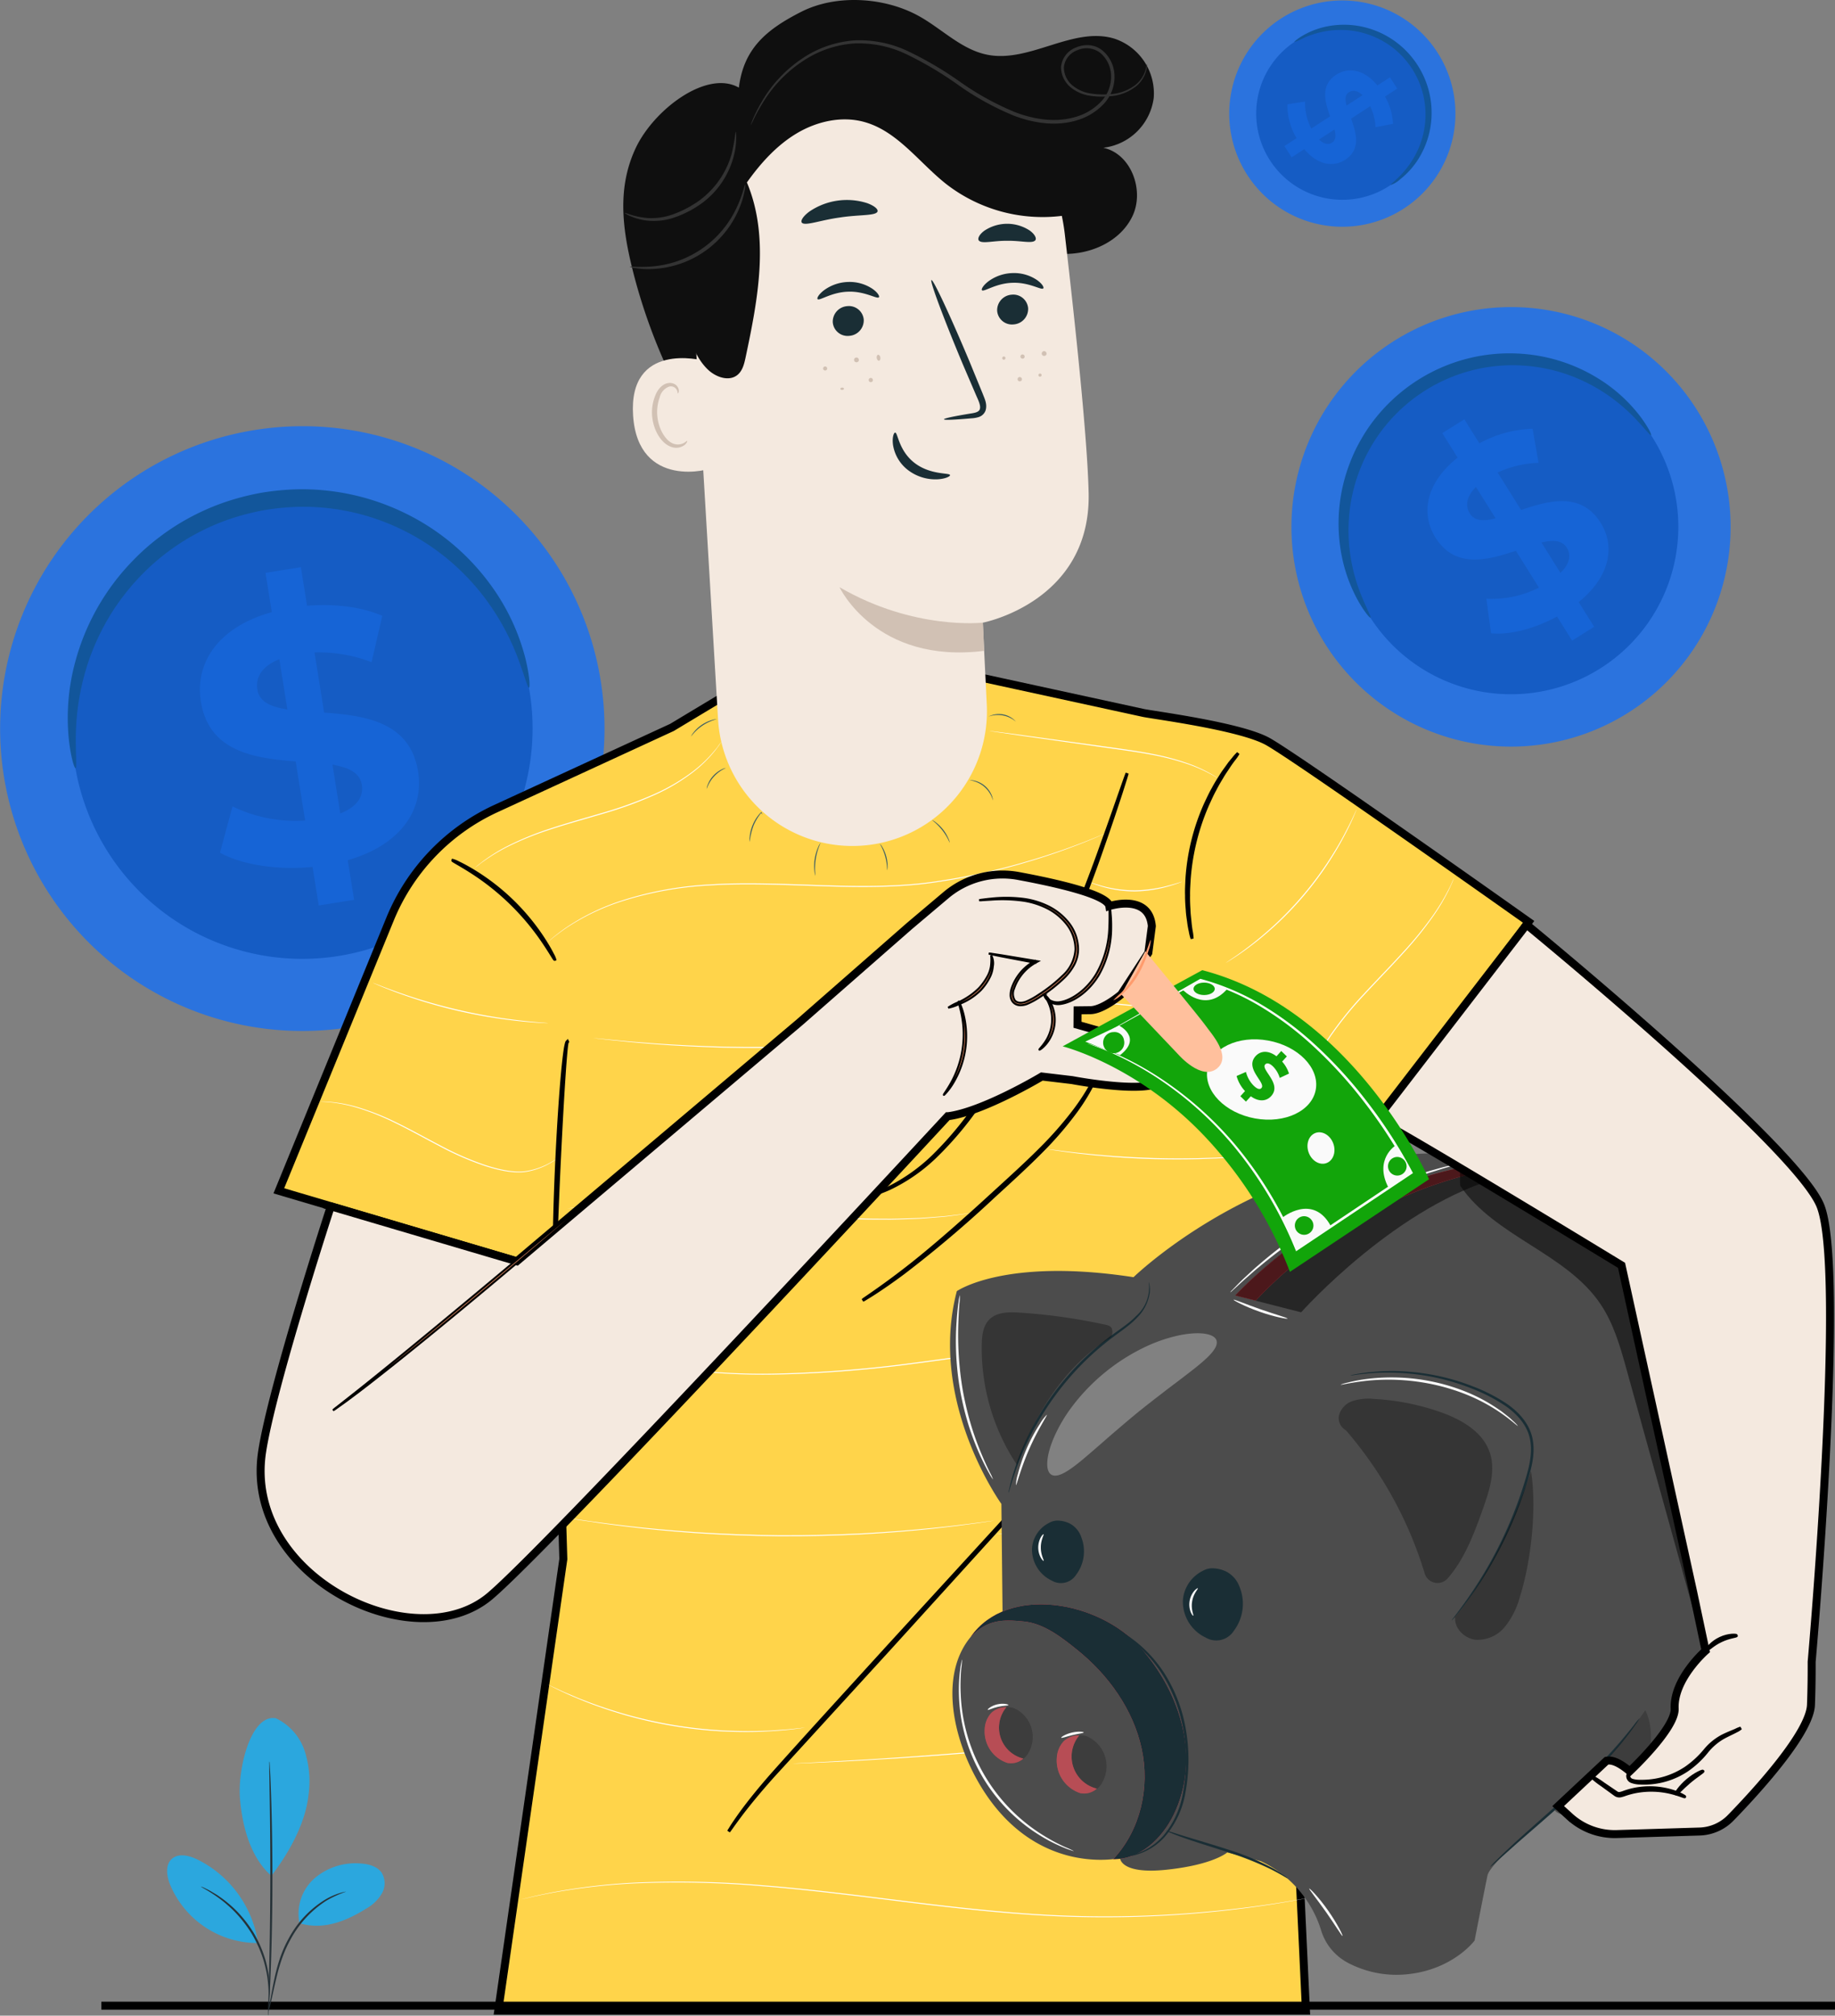 <svg xmlns="http://www.w3.org/2000/svg" xmlns:xlink="http://www.w3.org/1999/xlink" width="460.433" height="505.466" viewBox="0 0 460.433 505.466">
  <rect x="0" y="0" width="460.433" height="505.466" fill="#808080" stroke="none"/>
  <defs>
    <clipPath id="clip-path">
      <rect id="Rectangle_10953" data-name="Rectangle 10953" width="460.433" height="505.466" fill="none"/>
    </clipPath>
    <clipPath id="clip-path-3">
      <rect id="Rectangle_10940" data-name="Rectangle 10940" width="67.315" height="36.428" fill="none"/>
    </clipPath>
    <clipPath id="clip-path-4">
      <rect id="Rectangle_10941" data-name="Rectangle 10941" width="61.919" height="33.473" fill="none"/>
    </clipPath>
    <clipPath id="clip-path-5">
      <rect id="Rectangle_10942" data-name="Rectangle 10942" width="19.84" height="42.304" fill="none"/>
    </clipPath>
    <clipPath id="clip-path-6">
      <rect id="Rectangle_10943" data-name="Rectangle 10943" width="38.532" height="46.214" fill="none"/>
    </clipPath>
    <clipPath id="clip-path-7">
      <rect id="Rectangle_10944" data-name="Rectangle 10944" width="32.779" height="38.206" fill="none"/>
    </clipPath>
    <clipPath id="clip-path-8">
      <rect id="Rectangle_10945" data-name="Rectangle 10945" width="12.197" height="14.626" fill="none"/>
    </clipPath>
    <clipPath id="clip-path-9">
      <rect id="Rectangle_10946" data-name="Rectangle 10946" width="10.067" height="14.613" fill="#4c4c4c"/>
    </clipPath>
    <clipPath id="clip-path-10">
      <rect id="Rectangle_10947" data-name="Rectangle 10947" width="11.766" height="14.109" fill="none"/>
    </clipPath>
    <clipPath id="clip-path-11">
      <rect id="Rectangle_10948" data-name="Rectangle 10948" width="9.711" height="14.096" fill="#4c4c4c"/>
    </clipPath>
    <clipPath id="clip-path-12">
      <rect id="Rectangle_10949" data-name="Rectangle 10949" width="24.032" height="25.162" fill="none"/>
    </clipPath>
    <clipPath id="clip-path-13">
      <rect id="Rectangle_10950" data-name="Rectangle 10950" width="61.943" height="123.825" fill="none"/>
    </clipPath>
    <clipPath id="clip-path-14">
      <rect id="Rectangle_10951" data-name="Rectangle 10951" width="42.545" height="35.707" fill="none"/>
    </clipPath>
    <clipPath id="clip-path-15">
      <rect id="Rectangle_10954" data-name="Rectangle 10954" width="54.57" height="74.639" fill="none"/>
    </clipPath>
  </defs>
  <g id="Group_8847" data-name="Group 8847" transform="translate(-921.069 -3355.534)">
    <g id="Group_8665" data-name="Group 8665" transform="translate(921.069 3355.534)">
      <g id="Group_8664" data-name="Group 8664" clip-path="url(#clip-path)">
        <g id="Group_8663" data-name="Group 8663">
          <g id="Group_8662" data-name="Group 8662" clip-path="url(#clip-path)">
            <path id="Path_49992" data-name="Path 49992" d="M150.869,150.571A75.826,75.826,0,1,1,64.952,86.614a75.741,75.741,0,0,1,85.917,63.957" transform="translate(0 21.064)" fill="#2b73de"/>
            <path id="Path_49993" data-name="Path 49993" d="M129.458,149.618a57.784,57.784,0,1,1-65.474-48.741,57.719,57.719,0,0,1,65.474,48.741" transform="translate(3.556 24.612)" fill="#155cc4"/>
            <path id="Path_49994" data-name="Path 49994" d="M129.39,148.259c-.345.065-.954-2.41-2.511-6.656a61.339,61.339,0,0,0-9.143-16.568,59.127,59.127,0,0,0-9.081-9.29A57.839,57.839,0,0,0,96.03,107.94a56.679,56.679,0,0,0-15.709-4.522,56.1,56.1,0,0,0-8.642-.5,61.7,61.7,0,0,0-8.876.858,61.833,61.833,0,0,0-8.632,2.248,56.368,56.368,0,0,0-7.942,3.449,56.584,56.584,0,0,0-13.193,9.654A57.8,57.8,0,0,0,23.869,130.8a59.279,59.279,0,0,0-5.328,11.849,61.382,61.382,0,0,0-2.875,18.7c0,4.52.283,7.054-.065,7.113-.254.05-1.116-2.389-1.656-7.021a53.425,53.425,0,0,1,1.592-19.668,57.882,57.882,0,0,1,14.605-25.518,55.9,55.9,0,0,1,6.465-5.709,56.492,56.492,0,0,1,7.57-4.888,58.927,58.927,0,0,1,8.545-3.785,64.006,64.006,0,0,1,9.306-2.446,63.9,63.9,0,0,1,9.579-.905,58.909,58.909,0,0,1,9.324.614,58.917,58.917,0,0,1,16.825,5.118,57.9,57.9,0,0,1,22.5,18.93,53.5,53.5,0,0,1,8.271,17.918c1.089,4.536,1.117,7.122.862,7.163" transform="translate(3.349 24.179)" fill="#12569b"/>
            <path id="Path_49995" data-name="Path 49995" d="M77.371,187.676l1.592,9.939-8.873,1.419-1.549-9.671c-8.87.873-17.74-.526-23.23-3.561l3.145-11.608a36.311,36.311,0,0,0,18.225,3.543l-2.374-14.82c-10.233-.816-21.762-2.339-23.793-15.029-1.506-9.407,4.034-18.575,17.8-22.416l-1.577-9.852,8.874-1.421,1.549,9.675c6.74-.534,13.5.2,18.879,2.527l-2.688,11.626a36.83,36.83,0,0,0-14.317-2.442l2.416,15.087c10.218.727,21.57,2.28,23.573,14.79,1.478,9.23-3.988,18.3-17.649,22.213m-15.152-37.8-2.02-12.6c-4.531,1.816-5.982,4.689-5.514,7.618.5,3.1,3.43,4.365,7.534,4.981m18.688,18.943c-.5-3.107-3.34-4.379-7.371-5.1l1.96,12.247c4.282-1.685,5.865-4.3,5.41-7.144" transform="translate(9.885 28.031)" fill="#1664d6"/>
            <path id="Path_49996" data-name="Path 49996" d="M362.341,88.282a55.1,55.1,0,1,1-75.619-18.446,55.043,55.043,0,0,1,75.619,18.446" transform="translate(63.855 15.177)" fill="#2b73de"/>
            <path id="Path_49997" data-name="Path 49997" d="M348.547,92.5A41.992,41.992,0,1,1,290.92,78.442,41.944,41.944,0,0,1,348.547,92.5" transform="translate(66.438 17.757)" fill="#155cc4"/>
            <path id="Path_49998" data-name="Path 49998" d="M348.1,91.674c-.213.139-1.321-1.344-3.567-3.743a44.555,44.555,0,0,0-10.814-8.5,42.954,42.954,0,0,0-8.71-3.643,42.029,42.029,0,0,0-10.66-1.644,41.115,41.115,0,0,0-11.794,1.426,40.732,40.732,0,0,0-5.926,2.112,41.011,41.011,0,0,0-10.836,7.041,41,41,0,0,0-4.338,4.558,41.161,41.161,0,0,0-6.092,10.2,42.009,42.009,0,0,0-2.823,10.411,43.013,43.013,0,0,0-.207,9.439,44.561,44.561,0,0,0,3.376,13.326c1.282,3.025,2.188,4.641,1.973,4.778-.157.106-1.425-1.282-3.1-4.227a38.826,38.826,0,0,1-4.51-13.613,42.071,42.071,0,0,1,2.541-21.215,40.587,40.587,0,0,1,2.708-5.653A41.2,41.2,0,0,1,279,87.315a42.863,42.863,0,0,1,4.646-4.954,43.037,43.037,0,0,1,11.686-7.595,43.03,43.03,0,0,1,6.414-2.233,42.81,42.81,0,0,1,12.709-1.344,42.066,42.066,0,0,1,20.422,6.29,38.9,38.9,0,0,1,10.614,9.646c2.014,2.728,2.766,4.449,2.607,4.55" transform="translate(66.195 17.463)" fill="#12569b"/>
            <path id="Path_49999" data-name="Path 49999" d="M325.53,130.258l3.882,6.2-5.536,3.464L320.1,133.89c-5.688,3.1-12.02,4.675-16.555,4.2l-1.186-8.66a26.387,26.387,0,0,0,13.2-2.794l-5.79-9.244c-7.078,2.354-15.225,4.6-20.181-3.313-3.673-5.869-2.564-13.573,5.557-20.044L291.3,87.891l5.536-3.466,3.779,6.034A29.541,29.541,0,0,1,313.961,86.8l1.5,8.541a26.76,26.76,0,0,0-10.273,2.424l5.894,9.411c7.043-2.409,15.08-4.587,19.966,3.216,3.6,5.758,2.517,13.374-5.515,19.866m-20.853-21-4.923-7.859c-2.517,2.5-2.674,4.834-1.531,6.661,1.213,1.935,3.533,1.949,6.454,1.2m17.874,7.379c-1.214-1.938-3.477-1.984-6.378-1.325l4.783,7.638c2.388-2.341,2.7-4.542,1.6-6.313" transform="translate(70.59 20.723)" fill="#1664d6"/>
            <path id="Path_50000" data-name="Path 50000" d="M291.19,52.436a28.373,28.373,0,1,1,8.81-39.1,28.34,28.34,0,0,1-8.81,39.1" transform="translate(60.807 0.019)" fill="#2b73de"/>
            <path id="Path_50001" data-name="Path 50001" d="M286.26,45.4a21.622,21.622,0,1,1,6.716-29.8,21.6,21.6,0,0,1-6.716,29.8" transform="translate(62.135 1.349)" fill="#155cc4"/>
            <path id="Path_50002" data-name="Path 50002" d="M284.96,45.157c-.073-.108.68-.692,1.894-1.871a22.916,22.916,0,0,0,4.276-5.644,22.092,22.092,0,0,0,1.8-4.517,21.727,21.727,0,0,0,.75-5.5,21.232,21.232,0,0,0-.842-6.058,20.887,20.887,0,0,0-1.141-3.033,23.038,23.038,0,0,0-1.643-2.9,23.31,23.31,0,0,0-2.08-2.609,21.066,21.066,0,0,0-2.386-2.192,21.173,21.173,0,0,0-5.307-3.044,21.615,21.615,0,0,0-5.385-1.36,22.21,22.21,0,0,0-4.861-.02A22.961,22.961,0,0,0,263.2,8.259a12.776,12.776,0,0,1-2.441,1.06c-.056-.08.646-.745,2.148-1.634a20.026,20.026,0,0,1,6.967-2.446A21.661,21.661,0,0,1,280.82,6.356,20.79,20.79,0,0,1,283.756,7.7a21.053,21.053,0,0,1,2.822,1.846,21.927,21.927,0,0,1,2.593,2.346,23.933,23.933,0,0,1,2.251,2.81,23.781,23.781,0,0,1,1.765,3.137,22.234,22.234,0,0,1,1.208,3.282,22.021,22.021,0,0,1,.807,6.531,21.687,21.687,0,0,1-3.053,10.571,20.036,20.036,0,0,1-4.87,5.551,6.366,6.366,0,0,1-2.319,1.384" transform="translate(64.005 1.223)" fill="#12569b"/>
            <path id="Path_50003" data-name="Path 50003" d="M263.745,33.923l-3.157,2.055-1.833-2.82,3.071-2a15.937,15.937,0,0,1-2.313-8.484l4.447-.689a13.582,13.582,0,0,0,1.558,6.77l4.707-3.065c-1.277-3.623-2.508-7.8,1.522-10.42,2.988-1.944,6.965-1.443,10.371,2.679l3.129-2.036,1.835,2.818-3.073,2a15.211,15.211,0,0,1,2.005,6.84l-4.384.848a13.767,13.767,0,0,0-1.341-5.267l-4.791,3.12c1.3,3.6,2.5,7.722-1.475,10.309-2.932,1.908-6.862,1.416-10.278-2.659M274.367,23l4-2.6c-1.31-1.274-2.513-1.334-3.444-.729-.985.643-.971,1.837-.558,3.333m-3.637,9.27c.986-.643.99-1.808.624-3.3l-3.89,2.531c1.228,1.208,2.364,1.351,3.266.765" transform="translate(63.514 3.48)" fill="#1664d6"/>
            <path id="Path_50004" data-name="Path 50004" d="M369.773,197.65s-58.152-41.21-65.516-45.262c-7.016-3.861-29.263-6.666-31.264-7.151l-39.841-8.662-60.874,1.82-17.461,10.5-44.181,20.35A52.371,52.371,0,0,0,84.08,196.965L56.175,265.1l69.233,20.479,2.153,71.875L111.233,470.7H313.9l-10.2-217.03,21.1,4.644Z" transform="translate(13.789 33.523)" fill="#ffd44a"/>
            <path id="Path_50005" data-name="Path 50005" d="M369.773,197.65s-58.152-41.21-65.516-45.262c-7.016-3.861-29.263-6.666-31.264-7.151l-39.841-8.662-60.874,1.82-17.461,10.5-44.181,20.35A52.371,52.371,0,0,0,84.08,196.965L56.175,265.1l69.233,20.479,2.153,71.875L111.233,470.7H313.9l-10.2-217.03,21.1,4.644Z" transform="translate(13.789 33.523)" fill="none" stroke="#000" stroke-width="2"/>
            <path id="Path_50006" data-name="Path 50006" d="M124.639,235.715s-.729.537-2.141,1.356a17.7,17.7,0,0,1-6.471,2.37c-2.934.407-6.435-.3-10.1-1.465a72.874,72.874,0,0,1-11.509-5.006c-3.952-2.056-7.645-4.14-11.114-5.815a61.741,61.741,0,0,0-9.488-3.791,36.784,36.784,0,0,0-6.745-1.371c-.81-.086-1.441-.128-1.869-.142s-.654-.05-.654-.05a19.119,19.119,0,0,1,2.533.091,34.984,34.984,0,0,1,6.788,1.3,60.207,60.207,0,0,1,9.539,3.751c3.485,1.668,7.185,3.748,11.131,5.8A74.179,74.179,0,0,0,106,237.749c3.653,1.171,7.115,1.889,10.009,1.511a18,18,0,0,0,6.444-2.277c.71-.4,1.258-.716,1.622-.943s.569-.325.569-.325" transform="translate(15.843 54.441)" fill="#fff"/>
            <path id="Path_50007" data-name="Path 50007" d="M119.088,208.008s-.159.007-.461,0l-1.32-.064c-1.146-.054-2.8-.181-4.844-.382a127.421,127.421,0,0,1-31.178-7.174c-1.925-.71-3.47-1.32-4.525-1.772l-1.214-.521c-.276-.121-.416-.2-.416-.2s.153.042.436.148l1.233.475c1.065.423,2.618,1.008,4.548,1.694a137.464,137.464,0,0,0,31.135,7.164c2.036.225,3.688.38,4.831.465l1.315.112c.3.027.458.056.458.056" transform="translate(18.442 48.575)" fill="#fff"/>
            <path id="Path_50008" data-name="Path 50008" d="M157.612,149.271A26.227,26.227,0,0,1,156,151.54a31.831,31.831,0,0,1-5.4,5.334,47.8,47.8,0,0,1-9.661,5.781,98.171,98.171,0,0,1-12.958,4.729c-4.694,1.387-9.188,2.62-13.211,3.947a77.082,77.082,0,0,0-10.434,4.166,45.94,45.94,0,0,0-6.5,3.878c-.744.5-1.264.964-1.646,1.24s-.579.428-.579.428.734-.671,2.166-1.751a43.724,43.724,0,0,1,6.48-3.961,75.268,75.268,0,0,1,10.442-4.228c4.027-1.341,8.521-2.582,13.211-3.969a100.065,100.065,0,0,0,12.933-4.7,48.5,48.5,0,0,0,9.647-5.709,32.824,32.824,0,0,0,5.434-5.253c.6-.67.957-1.268,1.254-1.635.28-.379.44-.57.44-.57" transform="translate(23.467 36.64)" fill="#fff"/>
            <path id="Path_50009" data-name="Path 50009" d="M256.757,159.075s-.187-.092-.527-.288-.831-.506-1.5-.839a38.15,38.15,0,0,0-5.785-2.506,64.222,64.222,0,0,0-9.059-2.325c-3.464-.661-7.31-1.173-11.342-1.739l-20.658-2.924-6.256-.915-1.7-.262c-.389-.064-.59-.11-.59-.11s.207.011.6.057l1.705.214,6.268.833,20.667,2.85c4.033.564,7.883,1.085,11.352,1.761a62.14,62.14,0,0,1,9.076,2.386,35.8,35.8,0,0,1,5.771,2.591,22.832,22.832,0,0,1,1.977,1.216" transform="translate(48.931 36.123)" fill="#fff"/>
            <path id="Path_50010" data-name="Path 50010" d="M250.435,167.765s-.461.217-1.35.605-2.2.955-3.913,1.638c-3.423,1.358-8.423,3.231-14.747,5.081a161.029,161.029,0,0,1-22.586,4.986c-8.631,1.324-18.258,1.326-28.292.993s-19.621-.766-28.312-.218a87.356,87.356,0,0,0-22.665,4.136,56.118,56.118,0,0,0-13.94,6.836c-1.491,1.077-2.64,1.925-3.368,2.568-.747.618-1.148.932-1.148.932s.377-.341,1.115-.973c.717-.655,1.858-1.518,3.344-2.61a55.392,55.392,0,0,1,13.939-6.927,86.981,86.981,0,0,1,22.708-4.2c8.707-.559,18.295-.13,28.334.2s19.636.339,28.251-.97a162.959,162.959,0,0,0,22.568-4.925c6.326-1.827,11.331-3.672,14.764-5,1.715-.67,3.039-1.211,3.929-1.594s1.37-.557,1.37-.557" transform="translate(27.028 41.179)" fill="#fff"/>
            <path id="Path_50011" data-name="Path 50011" d="M242.733,177.547a.856.856,0,0,1-.223.1l-.655.243c-.569.212-1.406.481-2.45.783a32.616,32.616,0,0,1-8.379,1.283,29.034,29.034,0,0,1-8.391-1.206c-1.04-.315-1.873-.6-2.436-.827l-.649-.26a.842.842,0,0,1-.219-.107.889.889,0,0,1,.238.059c.213.068.432.138.664.214.572.2,1.411.455,2.452.745a30.974,30.974,0,0,0,8.337,1.122,35.11,35.11,0,0,0,8.336-1.2c1.045-.279,1.888-.521,2.466-.7l.67-.2a.87.87,0,0,1,.239-.052" transform="translate(53.837 43.58)" fill="#fff"/>
            <path id="Path_50012" data-name="Path 50012" d="M227.96,205.84s-5.973,1.262-15.731,2.716c-4.877.735-10.707,1.463-17.2,2.11-6.493.614-13.646,1.132-21.168,1.419-7.525.26-14.7.262-21.221.12-6.52-.174-12.387-.478-17.306-.858-9.838-.744-15.886-1.569-15.886-1.569s.381.024,1.1.092l3.16.311c2.741.291,6.717.636,11.634.983s10.783.641,17.3.8c6.517.13,13.686.12,21.205-.139,7.516-.286,14.665-.8,21.155-1.4,6.486-.633,12.315-1.343,17.194-2.054s8.82-1.334,11.534-1.823l3.129-.54c.716-.121,1.095-.171,1.095-.171" transform="translate(29.32 50.525)" fill="#fff"/>
            <path id="Path_50013" data-name="Path 50013" d="M254.472,203.781s-.156.02-.452.031l-1.3.039c-1.128.031-2.76.047-4.778.044-4.035-.011-9.614-.157-15.75-.684s-11.66-1.358-15.631-2.074c-1.985-.36-3.588-.674-4.69-.915l-1.269-.278c-.289-.066-.438-.115-.438-.115s.157.014.45.064l1.278.23,4.7.832c3.976.671,9.492,1.466,15.622,2s11.7.7,15.729.757l4.775.039,1.3.011c.3,0,.453.021.453.021" transform="translate(51.587 49.05)" fill="#fff"/>
            <path id="Path_50014" data-name="Path 50014" d="M215.787,244.66s-.35.064-1.021.159l-2.937.41c-1.275.184-2.837.4-4.664.517s-3.9.382-6.2.42c-2.3.078-4.822.206-7.531.159-1.354-.009-2.755.01-4.2-.025l-4.446-.144c-6.084-.247-12.763-.707-19.76-1.319-7-.589-13.668-1.2-19.739-1.6-6.073-.379-11.55-.633-16.151-.567l-3.282.021-2.923.144c-1.826.077-3.4.159-4.675.32l-2.949.291c-.674.065-1.03.085-1.03.085s.351-.056,1.024-.136l2.946-.341c1.278-.177,2.85-.273,4.678-.365l2.926-.164,3.286-.039c4.607-.09,10.091.146,16.167.511,6.078.39,12.745.994,19.746,1.582,7,.613,13.671,1.08,19.749,1.339l4.443.156c1.44.039,2.838.024,4.191.039,2.706.055,5.223-.062,7.523-.13,2.3-.025,4.373-.27,6.2-.38s3.386-.3,4.663-.473l2.942-.36c.673-.08,1.029-.108,1.029-.108" transform="translate(28.051 59.516)" fill="#fff"/>
            <path id="Path_50015" data-name="Path 50015" d="M265.415,232.771s-.191.035-.553.076l-1.587.169c-1.377.146-3.376.314-5.849.481-4.943.338-11.793.582-19.356.387s-14.393-.807-19.312-1.4c-2.46-.3-4.448-.569-5.815-.788l-1.575-.252c-.359-.06-.547-.1-.547-.1s.193.01.555.054l1.58.2c1.373.188,3.361.433,5.823.706,4.921.549,11.743,1.123,19.3,1.325s14.4-.02,19.338-.31c2.472-.143,4.472-.283,5.851-.4l1.59-.121c.364-.024.558-.024.558-.024" transform="translate(51.748 56.784)" fill="#fff"/>
            <path id="Path_50016" data-name="Path 50016" d="M290.359,268.974s-.628-.029-1.82-.107c-1.192-.057-2.946-.249-5.214-.31-4.53-.232-11.1-.284-19.2.117s-17.718,1.356-28.35,2.756-22.289,3.208-34.569,4.79a301.156,301.156,0,0,1-34.8,2.649,159.85,159.85,0,0,1-28.409-2.059,113.651,113.651,0,0,1-18.621-4.7c-1.084-.339-2.024-.7-2.833-1.031l-2.055-.812c-1.111-.441-1.689-.684-1.689-.684s.592.21,1.708.635l2.064.788c.811.323,1.754.676,2.84,1.008a115.762,115.762,0,0,0,18.617,4.613,161.023,161.023,0,0,0,28.377,2,304.016,304.016,0,0,0,34.771-2.667c12.275-1.582,23.93-3.4,34.571-4.77s20.264-2.339,28.373-2.7a190.2,190.2,0,0,1,19.216-.035c4.531.25,7.028.518,7.028.518" transform="translate(27.687 65.84)" fill="#fff"/>
            <path id="Path_50017" data-name="Path 50017" d="M221.665,306.314s-5.988,1.021-15.75,2.065c-4.878.532-10.706,1.006-17.185,1.377-6.48.334-13.614.542-21.1.5-7.491-.067-14.624-.377-21.1-.8-6.474-.463-12.293-1.021-17.164-1.623-9.746-1.183-15.718-2.289-15.718-2.289s.377.04,1.092.142l3.126.457c1.356.208,3.017.452,4.951.691s4.13.563,6.57.817c4.871.578,10.689,1.117,17.159,1.567,6.473.413,13.6.716,21.087.783,7.484.04,14.613-.162,21.089-.482,6.475-.357,12.3-.813,17.179-1.321,2.444-.218,4.644-.5,6.581-.722s3.6-.432,4.959-.62l3.134-.412c.716-.092,1.095-.127,1.095-.127" transform="translate(27.895 74.998)" fill="#fff"/>
            <path id="Path_50018" data-name="Path 50018" d="M268.039,299s-.225.083-.663.219l-1.914.578c-1.661.5-4.08,1.187-7.079,1.989-6,1.609-14.35,3.6-23.671,5.316s-17.844,2.8-24.022,3.429c-3.089.314-5.592.533-7.325.651l-1.994.138c-.456.029-.7.03-.7.03s.238-.036.694-.082l1.99-.187c1.729-.149,4.228-.4,7.313-.734,6.17-.67,14.675-1.8,23.994-3.5s17.664-3.675,23.671-5.237c3-.78,5.429-1.436,7.1-1.909.78-.214,1.417-.391,1.927-.532.442-.118.678-.168.678-.168" transform="translate(49.257 73.393)" fill="#fff"/>
            <path id="Path_50019" data-name="Path 50019" d="M174.963,349.988a90.628,90.628,0,0,1-9.693.952c-3.005.171-6.595.183-10.573.012a109.526,109.526,0,0,1-25.5-4.268c-3.817-1.135-7.208-2.315-9.994-3.455a90.581,90.581,0,0,1-8.854-4.055s.217.085.62.269l1.756.816c.757.364,1.69.8,2.795,1.253s2.338,1.029,3.75,1.547c2.791,1.116,6.18,2.277,9.992,3.4a112.187,112.187,0,0,0,25.445,4.258c3.969.183,7.551.189,10.554.044,1.5-.03,2.857-.163,4.049-.242s2.216-.177,3.051-.274l1.927-.2c.441-.042.674-.052.674-.052" transform="translate(27.086 83.253)" fill="#fff"/>
            <path id="Path_50020" data-name="Path 50020" d="M282.689,345.307s-.425.083-1.239.217l-3.56.572c-3.092.5-7.574,1.171-13.117,1.962-11.086,1.587-26.436,3.55-43.44,5.24s-32.449,2.772-43.631,3.394c-5.591.313-10.118.532-13.247.651q-2.287.088-3.6.139c-.823.029-1.257.03-1.257.03s.432-.037,1.254-.082l3.6-.188,13.24-.734c11.177-.669,26.609-1.786,43.616-3.469s32.35-3.624,43.44-5.164L277.874,346l3.568-.524c.816-.116,1.247-.164,1.247-.164" transform="translate(39.174 84.759)" fill="#fff"/>
            <path id="Path_50021" data-name="Path 50021" d="M302.626,382.94s-2.724.568-7.687,1.379-12.177,1.817-21.14,2.561a275.737,275.737,0,0,1-31.569.772c-11.89-.381-24.91-1.708-38.523-3.379s-26.586-3.354-38.437-4.281a247.947,247.947,0,0,0-31.543-.7,157.76,157.76,0,0,0-21.129,2.416c-2.468.474-4.379.871-5.664,1.186-1.29.3-1.972.437-1.972.437s.673-.177,1.959-.488c1.283-.331,3.191-.745,5.658-1.234a154.13,154.13,0,0,1,21.139-2.5,245.129,245.129,0,0,1,31.57.646c11.861.913,24.831,2.594,38.45,4.262s26.62,3,38.5,3.4a279.137,279.137,0,0,0,31.546-.715c8.96-.72,16.174-1.7,21.139-2.478,2.482-.4,4.409-.711,5.712-.947s1.991-.333,1.991-.333" transform="translate(25.764 92.994)" fill="#fff"/>
            <path id="Path_50022" data-name="Path 50022" d="M300.7,176.661s-.36.989-1.169,2.709a49.819,49.819,0,0,1-4.066,6.942,90.156,90.156,0,0,1-7.5,9.284c-3.01,3.335-6.475,6.855-9.991,10.656a91.377,91.377,0,0,0-9.088,11.393,47.741,47.741,0,0,0-5.352,10.6,32.828,32.828,0,0,0-1.725,7.817c-.128.94-.086,1.68-.13,2.178-.021.5-.046.762-.046.762a27.338,27.338,0,0,1,.075-2.949,31.851,31.851,0,0,1,1.653-7.868,47.171,47.171,0,0,1,5.326-10.667,89.8,89.8,0,0,1,9.1-11.438c3.52-3.806,6.988-7.32,10-10.641a92.48,92.48,0,0,0,7.525-9.228,52.7,52.7,0,0,0,4.127-6.881c.446-.838.707-1.529.929-1.978s.33-.687.33-.687" transform="translate(64.218 43.363)" fill="#fff"/>
            <path id="Path_50023" data-name="Path 50023" d="M246.944,201.494s.141-.113.423-.309l1.239-.843c1.086-.715,2.619-1.813,4.464-3.228s3.97-3.193,6.231-5.277a86.417,86.417,0,0,0,12.947-15.19c1.7-2.562,3.127-4.937,4.223-6.988s1.947-3.733,2.48-4.918c.249-.529.458-.976.636-1.358.148-.309.238-.466.238-.466a67.005,67.005,0,0,1-3.193,6.828c-1.077,2.067-2.492,4.459-4.185,7.036a83.845,83.845,0,0,1-12.984,15.232c-2.275,2.08-4.413,3.856-6.282,5.247a67.313,67.313,0,0,1-6.237,4.235" transform="translate(60.615 39.989)" fill="#fff"/>
            <path id="Path_50024" data-name="Path 50024" d="M175.476,261.5a1.289,1.289,0,0,1,.3-.138l.9-.348c.8-.271,1.942-.777,3.4-1.45a44.8,44.8,0,0,0,11.022-7.838,87.359,87.359,0,0,0,12.619-15.655,221.739,221.739,0,0,0,12.3-21.427,372.338,372.338,0,0,0,17.46-41.375c1.964-5.407,3.486-9.807,4.552-12.843.522-1.483.933-2.652,1.231-3.495.136-.37.247-.668.335-.9a1.315,1.315,0,0,1,.133-.3,1.255,1.255,0,0,1-.073.321c-.072.243-.163.547-.276.924-.269.852-.644,2.034-1.118,3.532-1,3.061-2.455,7.484-4.367,12.914a346.387,346.387,0,0,1-17.319,41.51,214.721,214.721,0,0,1-12.374,21.46,85.812,85.812,0,0,1-12.8,15.662,43.375,43.375,0,0,1-11.219,7.734,31.823,31.823,0,0,1-3.46,1.349l-.92.289a1.3,1.3,0,0,1-.32.078" transform="translate(43.072 38.224)" fill="#375a64"/>
            <path id="Path_50025" data-name="Path 50025" d="M175.476,261.5a1.289,1.289,0,0,1,.3-.138l.9-.348c.8-.271,1.942-.777,3.4-1.45a44.8,44.8,0,0,0,11.022-7.838,87.359,87.359,0,0,0,12.619-15.655,221.739,221.739,0,0,0,12.3-21.427,372.338,372.338,0,0,0,17.46-41.375c1.964-5.407,3.486-9.807,4.552-12.843.522-1.483.933-2.652,1.231-3.495.136-.37.247-.668.335-.9a1.315,1.315,0,0,1,.133-.3,1.255,1.255,0,0,1-.073.321c-.072.243-.163.547-.276.924-.269.852-.644,2.034-1.118,3.532-1,3.061-2.455,7.484-4.367,12.914a346.387,346.387,0,0,1-17.319,41.51,214.721,214.721,0,0,1-12.374,21.46,85.812,85.812,0,0,1-12.8,15.662,43.375,43.375,0,0,1-11.219,7.734,31.823,31.823,0,0,1-3.46,1.349l-.92.289A1.3,1.3,0,0,1,175.476,261.5Z" transform="translate(43.072 38.224)" fill="none" stroke="#000" stroke-width="0.75"/>
            <path id="Path_50026" data-name="Path 50026" d="M173.8,273.266a4.425,4.425,0,0,1,.68-.518c.512-.352,1.179-.815,2.011-1.39,1.74-1.214,4.243-2.993,7.252-5.3,6.042-4.591,13.97-11.454,22.5-19.293,4.277-3.911,8.374-7.608,11.918-11.152a92.487,92.487,0,0,0,8.787-9.972,55.1,55.1,0,0,0,4.809-7.555c.521-.924.846-1.68,1.1-2.177a4.489,4.489,0,0,1,.41-.751,4.391,4.391,0,0,1-.294.8c-.222.514-.512,1.29-1,2.237a49.779,49.779,0,0,1-4.67,7.706,87.564,87.564,0,0,1-8.734,10.116c-3.536,3.582-7.628,7.3-11.9,11.208a294.855,294.855,0,0,1-22.654,19.184c-3.051,2.27-5.6,4-7.383,5.152-.892.579-1.6,1-2.079,1.294a4.368,4.368,0,0,1-.749.412" transform="translate(42.661 52.812)" fill="#375a64"/>
            <path id="Path_50027" data-name="Path 50027" d="M173.8,273.266a4.425,4.425,0,0,1,.68-.518c.512-.352,1.179-.815,2.011-1.39,1.74-1.214,4.243-2.993,7.252-5.3,6.042-4.591,13.97-11.454,22.5-19.293,4.277-3.911,8.374-7.608,11.918-11.152a92.487,92.487,0,0,0,8.787-9.972,55.1,55.1,0,0,0,4.809-7.555c.521-.924.846-1.68,1.1-2.177a4.489,4.489,0,0,1,.41-.751,4.391,4.391,0,0,1-.294.8c-.222.514-.512,1.29-1,2.237a49.779,49.779,0,0,1-4.67,7.706,87.564,87.564,0,0,1-8.734,10.116c-3.536,3.582-7.628,7.3-11.9,11.208a294.855,294.855,0,0,1-22.654,19.184c-3.051,2.27-5.6,4-7.383,5.152-.892.579-1.6,1-2.079,1.294A4.368,4.368,0,0,1,173.8,273.266Z" transform="translate(42.661 52.812)" fill="none" stroke="#000" stroke-width="0.75"/>
            <path id="Path_50028" data-name="Path 50028" d="M146.82,386.741a1.174,1.174,0,0,1,.149-.28l.489-.791c.438-.69,1.111-1.69,2.009-2.957,1.8-2.528,4.583-6.068,8.25-10.235,7.379-8.29,17.722-19.589,29.116-32.1l29.283-31.954c3.744-4.04,6.784-7.323,8.927-9.635l2.45-2.6.649-.665a1.191,1.191,0,0,1,.237-.213,1.165,1.165,0,0,1-.189.255l-.6.707c-.573.648-1.363,1.543-2.364,2.676-2.107,2.344-5.1,5.672-8.78,9.769L187.3,340.8c-11.406,12.47-21.732,23.758-29.247,31.972-3.7,4.124-6.524,7.61-8.384,10.087-.925,1.242-1.629,2.218-2.1,2.884l-.542.755a1.2,1.2,0,0,1-.2.245" transform="translate(36.038 72.487)" fill="#375a64"/>
            <path id="Path_50029" data-name="Path 50029" d="M146.82,386.741a1.174,1.174,0,0,1,.149-.28l.489-.791c.438-.69,1.111-1.69,2.009-2.957,1.8-2.528,4.583-6.068,8.25-10.235,7.379-8.29,17.722-19.589,29.116-32.1l29.283-31.954c3.744-4.04,6.784-7.323,8.927-9.635l2.45-2.6.649-.665a1.191,1.191,0,0,1,.237-.213,1.165,1.165,0,0,1-.189.255l-.6.707c-.573.648-1.363,1.543-2.364,2.676-2.107,2.344-5.1,5.672-8.78,9.769L187.3,340.8c-11.406,12.47-21.732,23.758-29.247,31.972-3.7,4.124-6.524,7.61-8.384,10.087-.925,1.242-1.629,2.218-2.1,2.884l-.542.755A1.2,1.2,0,0,1,146.82,386.741Z" transform="translate(36.038 72.487)" fill="none" stroke="#000" stroke-width="0.75"/>
            <path id="Path_50030" data-name="Path 50030" d="M240.446,198.157a11.584,11.584,0,0,1-.468-1.894,22.272,22.272,0,0,1-.4-2.256c-.115-.886-.293-1.891-.35-3.015-.093-1.122-.184-2.351-.176-3.677-.052-1.325.037-2.739.1-4.227a54.462,54.462,0,0,1,4.658-18.718c.64-1.345,1.224-2.635,1.892-3.781.613-1.174,1.269-2.218,1.878-3.166.578-.966,1.206-1.771,1.724-2.5a21.988,21.988,0,0,1,1.407-1.807,11.57,11.57,0,0,1,1.3-1.453,11.859,11.859,0,0,1-1.11,1.6c-.38.5-.834,1.111-1.315,1.859s-1.084,1.558-1.634,2.531c-.579.955-1.208,2-1.8,3.176-.641,1.146-1.2,2.432-1.821,3.77a57.133,57.133,0,0,0-4.611,18.527c-.081,1.471-.188,2.87-.159,4.182-.031,1.313.034,2.533.1,3.647.03,1.118.176,2.119.257,3s.188,1.642.29,2.258a11.753,11.753,0,0,1,.229,1.937" transform="translate(58.674 37.227)" fill="#375a64"/>
            <path id="Path_50031" data-name="Path 50031" d="M240.446,198.157a11.584,11.584,0,0,1-.468-1.894,22.272,22.272,0,0,1-.4-2.256c-.115-.886-.293-1.891-.35-3.015-.093-1.122-.184-2.351-.176-3.677-.052-1.325.037-2.739.1-4.227a54.462,54.462,0,0,1,4.658-18.718c.64-1.345,1.224-2.635,1.892-3.781.613-1.174,1.269-2.218,1.878-3.166.578-.966,1.206-1.771,1.724-2.5a21.988,21.988,0,0,1,1.407-1.807,11.57,11.57,0,0,1,1.3-1.453,11.859,11.859,0,0,1-1.11,1.6c-.38.5-.834,1.111-1.315,1.859s-1.084,1.558-1.634,2.531c-.579.955-1.208,2-1.8,3.176-.641,1.146-1.2,2.432-1.821,3.77a57.133,57.133,0,0,0-4.611,18.527c-.081,1.471-.188,2.87-.159,4.182-.031,1.313.034,2.533.1,3.647.03,1.118.176,2.119.257,3s.188,1.642.29,2.258A11.753,11.753,0,0,1,240.446,198.157Z" transform="translate(58.674 37.227)" fill="none" stroke="#000" stroke-width="0.75"/>
            <path id="Path_50032" data-name="Path 50032" d="M256.582,229.278c-.159.067-2.4-4.885-5.007-11.057s-4.592-11.234-4.433-11.3,2.4,4.882,5.007,11.058,4.591,11.233,4.433,11.3" transform="translate(60.661 50.79)" fill="#375a64"/>
            <path id="Path_50033" data-name="Path 50033" d="M116.8,198.059c-.1.052-1.065-1.73-2.9-4.43a62.177,62.177,0,0,0-18.153-17.617c-2.754-1.752-4.563-2.667-4.515-2.764a6.166,6.166,0,0,1,1.319.548c.836.381,2.011,1.005,3.428,1.84a55.152,55.152,0,0,1,18.29,17.75c.877,1.391,1.536,2.547,1.942,3.371a6.334,6.334,0,0,1,.588,1.3" transform="translate(22.395 42.524)" fill="#375a64"/>
            <path id="Path_50034" data-name="Path 50034" d="M116.8,198.059c-.1.052-1.065-1.73-2.9-4.43a62.177,62.177,0,0,0-18.153-17.617c-2.754-1.752-4.563-2.667-4.515-2.764a6.166,6.166,0,0,1,1.319.548c.836.381,2.011,1.005,3.428,1.84a55.152,55.152,0,0,1,18.29,17.75c.877,1.391,1.536,2.547,1.942,3.371A6.334,6.334,0,0,1,116.8,198.059Z" transform="translate(22.395 42.524)" fill="none" stroke="#000" stroke-width="0.75"/>
            <path id="Path_50035" data-name="Path 50035" d="M151.062,171.006a4.142,4.142,0,0,1-.012-1.283,10.089,10.089,0,0,1,.758-3.007,9.823,9.823,0,0,1,2.1-3.161l.07-.067.035.083a1.925,1.925,0,0,1,.191.547,1.935,1.935,0,0,1-.306-.492l.1.016a12.484,12.484,0,0,0-1.952,3.175,15.746,15.746,0,0,0-.985,4.188" transform="translate(37.068 40.13)" fill="#375a64"/>
            <path id="Path_50036" data-name="Path 50036" d="M164.356,178.031a4.324,4.324,0,0,1-.257-1.242,11.743,11.743,0,0,1,.934-6,4.272,4.272,0,0,1,.621-1.106,15.573,15.573,0,0,0-1.3,8.351" transform="translate(40.263 41.649)" fill="#375a64"/>
            <path id="Path_50037" data-name="Path 50037" d="M179.087,176.561a13.534,13.534,0,0,0-1.827-6.677,3.055,3.055,0,0,1,.62.836,9.517,9.517,0,0,1,1.315,4.806,3.063,3.063,0,0,1-.108,1.035" transform="translate(43.509 41.699)" fill="#375a64"/>
            <path id="Path_50038" data-name="Path 50038" d="M192.227,170.847a14.155,14.155,0,0,0-4.486-5.743,3.371,3.371,0,0,1,.937.565,10.113,10.113,0,0,1,3.228,4.131,3.378,3.378,0,0,1,.321,1.046" transform="translate(46.082 40.526)" fill="#375a64"/>
            <path id="Path_50039" data-name="Path 50039" d="M201.181,162.141a6.932,6.932,0,0,0-5.821-5.025c0-.017.117-.025.329-.022a4.22,4.22,0,0,1,.888.116,6.209,6.209,0,0,1,4.334,3.741,4.149,4.149,0,0,1,.244.862c.034.209.044.325.026.329" transform="translate(47.953 38.56)" fill="#375a64"/>
            <path id="Path_50040" data-name="Path 50040" d="M206.043,145.691a6.98,6.98,0,0,0-6.9-1.273,5.707,5.707,0,0,1,6.9,1.273" transform="translate(48.882 35.289)" fill="#375a64"/>
            <path id="Path_50041" data-name="Path 50041" d="M142.376,159.891a2.949,2.949,0,0,1,.262-1.066,7.156,7.156,0,0,1,3.53-3.839,2.992,2.992,0,0,1,1.041-.35,8.75,8.75,0,0,0-4.832,5.255" transform="translate(34.946 37.956)" fill="#375a64"/>
            <path id="Path_50042" data-name="Path 50042" d="M139.215,149.178a3.6,3.6,0,0,1,.619-1.006,9.132,9.132,0,0,1,4.669-3.157,3.588,3.588,0,0,1,1.164-.2,11.61,11.61,0,0,0-6.453,4.363" transform="translate(34.171 35.544)" fill="#375a64"/>
            <path id="Path_50043" data-name="Path 50043" d="M115.024,209.783c-.009.016-.057-.066-.083.011a1.734,1.734,0,0,0-.1.41c-.065.377-.133.943-.205,1.673-.144,1.461-.31,3.581-.488,6.2-.356,5.245-.767,12.5-1.157,20.511s-.679,15.276-.857,20.531c-.083,2.549-.153,4.651-.2,6.224-.027.671-.051,1.23-.07,1.693a2.064,2.064,0,0,1-.067.59,2.057,2.057,0,0,1-.064-.59c-.015-.463-.031-1.023-.052-1.7-.027-1.471-.034-3.6,0-6.232.06-5.262.276-12.531.666-20.551s.874-15.273,1.349-20.516c.237-2.622.473-4.74.695-6.2a14.412,14.412,0,0,1,.329-1.671,1.218,1.218,0,0,1,.177-.421c.123-.111.151.057.136.03" transform="translate(27.406 51.477)" fill="#1a2e35"/>
            <path id="Path_50044" data-name="Path 50044" d="M115.024,209.783c-.009.016-.057-.066-.083.011a1.734,1.734,0,0,0-.1.41c-.065.377-.133.943-.205,1.673-.144,1.461-.31,3.581-.488,6.2-.356,5.245-.767,12.5-1.157,20.511s-.679,15.276-.857,20.531c-.083,2.549-.153,4.651-.2,6.224-.027.671-.051,1.23-.07,1.693a2.064,2.064,0,0,1-.067.59,2.057,2.057,0,0,1-.064-.59c-.015-.463-.031-1.023-.052-1.7-.027-1.471-.034-3.6,0-6.232.06-5.262.276-12.531.666-20.551s.874-15.273,1.349-20.516c.237-2.622.473-4.74.695-6.2a14.412,14.412,0,0,1,.329-1.671,1.218,1.218,0,0,1,.177-.421C115.011,209.643,115.039,209.811,115.024,209.783Z" transform="translate(27.406 51.477)" fill="none" stroke="#000" stroke-width="0.75"/>
            <path id="Path_50045" data-name="Path 50045" d="M248.824,9.7c-10.39-3.176-21.216,6.121-31.876,4.033-6.475-1.268-11.364-6.44-17.123-9.657-8.612-4.811-20.792-5.587-29.587-1.122s-14.465,9.236-15.664,19.027c-8.006-4.595-21.363,5.484-25.913,15.207s-3.406,19.778-.824,30.2a141.652,141.652,0,0,0,23.43,49.867c.971,1.318,2.522,2.775,4,2.079,1.025-.481,1.36-1.754,1.539-2.872,1.531-9.53.323-19.255-.5-28.871s-1.229-19.531,1.807-28.693,10.2-17.519,19.673-19.389c6.993-1.381,14.259.894,20.477,4.384s11.68,8.16,17.6,12.132,12.567,7.322,19.689,7.631,14.762-3.049,17.8-9.5-.369-15.617-7.343-17.1a14.467,14.467,0,0,0,12.658-12.521A14.466,14.466,0,0,0,248.824,9.7" transform="translate(30.823 0)" fill="#0f0f0f"/>
            <path id="Path_50046" data-name="Path 50046" d="M213.488,174.082l-1.006-20.624s27.18-5.209,26.559-32.544c-.3-13.2-3.13-40.328-5.976-64.854A50.948,50.948,0,0,0,180.671,11.01l-2.637.092c-28.369,2.658-41.962,28.237-38.52,56.521l6.542,110.106a33.765,33.765,0,0,0,67.43-3.648" transform="translate(34.117 2.695)" fill="#f4e9df"/>
            <path id="Path_50047" data-name="Path 50047" d="M205.114,127.111s-17.22,2.011-35.978-8.874c0,0,9.111,19.369,36.289,15.953Z" transform="translate(41.516 29.022)" fill="#d1c1b4"/>
            <path id="Path_50048" data-name="Path 50048" d="M208.665,62.72a3.9,3.9,0,0,1-3.624,4.069,3.734,3.734,0,0,1-4.145-3.378,3.905,3.905,0,0,1,3.619-4.071,3.739,3.739,0,0,1,4.15,3.38" transform="translate(49.309 14.562)" fill="#1a2e35"/>
            <path id="Path_50049" data-name="Path 50049" d="M213.225,58.822c-.466.526-3.5-1.558-7.7-1.4-4.2.1-7.2,2.366-7.676,1.868-.232-.22.229-1.156,1.536-2.18a10.7,10.7,0,0,1,6.123-2.125,10.281,10.281,0,0,1,6.149,1.749c1.326.945,1.8,1.851,1.566,2.087" transform="translate(48.551 13.496)" fill="#1a2e35"/>
            <path id="Path_50050" data-name="Path 50050" d="M175.547,65.024a3.9,3.9,0,0,1-3.624,4.07,3.735,3.735,0,0,1-4.146-3.378,3.906,3.906,0,0,1,3.622-4.07,3.736,3.736,0,0,1,4.149,3.378" transform="translate(41.18 15.128)" fill="#1a2e35"/>
            <path id="Path_50051" data-name="Path 50051" d="M180.108,60.613c-.467.526-3.5-1.557-7.7-1.4-4.195.1-7.2,2.365-7.675,1.867-.232-.219.224-1.155,1.537-2.178a10.706,10.706,0,0,1,6.121-2.126,10.294,10.294,0,0,1,6.15,1.75c1.321.945,1.795,1.851,1.566,2.086" transform="translate(40.421 13.935)" fill="#1a2e35"/>
            <path id="Path_50052" data-name="Path 50052" d="M190.808,91.311c-.029-.238,2.567-.781,6.777-1.47,1.069-.148,2.075-.4,2.231-1.133.225-.783-.264-1.925-.827-3.155q-1.65-3.839-3.457-8.053c-4.811-11.471-8.333-20.916-7.87-21.107s4.739,8.954,9.55,20.424q1.741,4.243,3.325,8.107c.448,1.2,1.2,2.561.7,4.188a2.7,2.7,0,0,1-1.708,1.63,7.35,7.35,0,0,1-1.812.316c-4.248.377-6.887.489-6.912.252" transform="translate(46.053 13.842)" fill="#1a2e35"/>
            <path id="Path_50053" data-name="Path 50053" d="M180.459,87.109c.681-.064.849,4.494,4.865,7.592s8.848,2.426,8.906,3.063c.074.283-1.051.923-3.1,1.05a11.352,11.352,0,0,1-7.425-2.3,9.888,9.888,0,0,1-3.786-6.376c-.242-1.9.228-3.048.541-3.031" transform="translate(44.146 21.382)" fill="#1a2e35"/>
            <path id="Path_50054" data-name="Path 50054" d="M180.561,43.135c-.374,1.156-4.586.763-9.49,1.529-4.922.668-8.843,2.251-9.533,1.248-.309-.479.346-1.577,1.914-2.739a16.713,16.713,0,0,1,14.492-2.116c1.835.665,2.776,1.531,2.617,2.077" transform="translate(39.633 9.883)" fill="#1a2e35"/>
            <path id="Path_50055" data-name="Path 50055" d="M211.426,49.159c-.7.98-3.633.091-7.113.167-3.482-.047-6.4.866-7.114-.108-.314-.473.116-1.445,1.371-2.393a10.3,10.3,0,0,1,11.463-.047c1.264.937,1.7,1.9,1.392,2.381" transform="translate(48.38 11.06)" fill="#1a2e35"/>
            <path id="Path_50056" data-name="Path 50056" d="M145.277,72.772c-.473-.186-18.968-4.895-17.717,13.765s19.727,13.553,19.723,13.016-2.006-26.781-2.006-26.781" transform="translate(31.296 17.7)" fill="#f4e9df"/>
            <path id="Path_50057" data-name="Path 50057" d="M140.166,91.64c-.086-.054-.31.249-.843.538a3.254,3.254,0,0,1-2.426.213c-2.019-.592-3.89-3.609-4.2-6.967a10.768,10.768,0,0,1,.6-4.714,3.764,3.764,0,0,1,2.278-2.659,1.656,1.656,0,0,1,1.978.762c.285.5.192.884.293.91.056.044.38-.34.178-1.1a2.072,2.072,0,0,0-.813-1.12,2.455,2.455,0,0,0-1.828-.355c-1.432.2-2.639,1.607-3.2,3.121a11.067,11.067,0,0,0-.778,5.276c.372,3.753,2.533,7.141,5.283,7.741a3.489,3.489,0,0,0,2.939-.694c.547-.5.618-.923.55-.953" transform="translate(32.239 18.927)" fill="#d1c1b4"/>
            <path id="Path_50058" data-name="Path 50058" d="M239.246,51.044a39.487,39.487,0,0,1-35.334-6.667c-6.845-5.4-12.257-13.325-20.676-15.6-5.668-1.529-11.854-.1-16.891,2.917s-9.045,7.5-12.452,12.276c5.766,13.7,2.764,29.326-.325,43.866-.341,1.607-.757,3.34-2.024,4.387-2.151,1.776-5.5.564-7.5-1.382-3.2-3.119-4.553-7.637-5.495-12a76.907,76.907,0,0,1-.882-30.307c1.879-10,6.347-19.627,13.451-26.911,8.878-9.1,21.591-14.107,34.3-14.358s25.334,4.084,35.743,11.385c4.829,3.386,9.314,7.528,11.935,12.812" transform="translate(33.516 1.781)" fill="#0f0f0f"/>
            <path id="Path_50059" data-name="Path 50059" d="M250.6,14.022a4.012,4.012,0,0,1-.111,1.625,7.584,7.584,0,0,1-2.476,3.943,11.89,11.89,0,0,1-6.9,2.573,19.929,19.929,0,0,1-4.646-.123A9.927,9.927,0,0,1,231.627,20a6.6,6.6,0,0,1-2.52-5.192,5.807,5.807,0,0,1,3.8-4.907,7.185,7.185,0,0,1,3.345-.547,6.1,6.1,0,0,1,3.258,1.328,8.5,8.5,0,0,1,3.012,6.434,9.851,9.851,0,0,1-2.705,6.957,14.986,14.986,0,0,1-6.633,4.078c-5.13,1.607-10.864.823-16.023-1.176a70.3,70.3,0,0,1-14.106-7.835,89.276,89.276,0,0,0-12.811-7.56A27.723,27.723,0,0,0,177.3,8.908a26.472,26.472,0,0,0-11.075,3.262,33.073,33.073,0,0,0-12,11.7,43.211,43.211,0,0,0-2.234,4.053,12.755,12.755,0,0,1-.734,1.445,1.476,1.476,0,0,1,.118-.4c.1-.255.23-.639.445-1.127a34.99,34.99,0,0,1,2.1-4.16A32.669,32.669,0,0,1,165.907,11.6a26.969,26.969,0,0,1,11.345-3.456A28.376,28.376,0,0,1,190.59,10.8a88.717,88.717,0,0,1,12.966,7.585,70.2,70.2,0,0,0,13.933,7.726c5.045,1.953,10.547,2.69,15.426,1.174a14.138,14.138,0,0,0,6.247-3.807,8.983,8.983,0,0,0,2.506-6.338A7.684,7.684,0,0,0,239,11.321a5.626,5.626,0,0,0-5.8-.709,5.074,5.074,0,0,0-3.379,4.231,5.93,5.93,0,0,0,2.227,4.658,9.372,9.372,0,0,0,4.512,1.958,19.693,19.693,0,0,0,4.509.189,11.649,11.649,0,0,0,6.706-2.333A7.645,7.645,0,0,0,250.3,15.6a13.135,13.135,0,0,0,.291-1.578" transform="translate(37.127 1.986)" fill="#333"/>
            <path id="Path_50060" data-name="Path 50060" d="M125.833,46.9c.067-.2,2.13.991,5.758,1.282a16.062,16.062,0,0,0,6.236-.869,27.013,27.013,0,0,0,6.886-3.617,21.837,21.837,0,0,0,7.932-11.421,44.719,44.719,0,0,0,1.039-5.83,4.788,4.788,0,0,1,.154,1.613,18.554,18.554,0,0,1-.56,4.388,21.313,21.313,0,0,1-8.02,12,26.172,26.172,0,0,1-7.169,3.68,15.835,15.835,0,0,1-6.556.71,14.747,14.747,0,0,1-4.284-1.145,4.767,4.767,0,0,1-1.416-.79" transform="translate(30.887 6.492)" fill="#333"/>
            <path id="Path_50061" data-name="Path 50061" d="M126.869,57.773c.02-.171,2.217.238,5.734-.083A25.641,25.641,0,0,0,153.9,42.514c1.452-3.218,1.784-5.428,1.952-5.392a4.575,4.575,0,0,1-.144,1.558,21.408,21.408,0,0,1-1.2,4.091,24.748,24.748,0,0,1-21.849,15.571,21.261,21.261,0,0,1-4.261-.2,4.523,4.523,0,0,1-1.519-.371" transform="translate(31.141 9.112)" fill="#333"/>
            <path id="Path_50062" data-name="Path 50062" d="M166.483,74.779a.509.509,0,1,1,.334-.6.488.488,0,0,1-.334.6" transform="translate(40.722 18.11)" fill="#d1c1b4"/>
            <path id="Path_50063" data-name="Path 50063" d="M172.877,73.12a.6.6,0,1,1,.318-.673.532.532,0,0,1-.318.673" transform="translate(42.286 17.668)" fill="#d1c1b4"/>
            <path id="Path_50064" data-name="Path 50064" d="M177.209,72.932c-.253.041-.513-.262-.578-.674s.083-.781.336-.822.512.262.577.674-.083.781-.335.822" transform="translate(43.352 17.534)" fill="#d1c1b4"/>
            <path id="Path_50065" data-name="Path 50065" d="M169.769,78.631c-.255.009-.468-.116-.473-.28s.2-.3.452-.311.468.116.473.279-.2.3-.452.313" transform="translate(41.555 19.155)" fill="#d1c1b4"/>
            <path id="Path_50066" data-name="Path 50066" d="M175.64,77.143a.531.531,0,1,1,.4-.578.5.5,0,0,1-.4.578" transform="translate(42.983 18.678)" fill="#d1c1b4"/>
            <path id="Path_50067" data-name="Path 50067" d="M206.267,72.391a.527.527,0,1,1,.33-.615.5.5,0,0,1-.33.615" transform="translate(50.486 17.516)" fill="#d1c1b4"/>
            <path id="Path_50068" data-name="Path 50068" d="M210.633,71.861a.6.6,0,1,1,.381-.64.535.535,0,0,1-.381.64" transform="translate(51.568 17.354)" fill="#d1c1b4"/>
            <path id="Path_50069" data-name="Path 50069" d="M202.387,72.592a.41.41,0,1,1,.357-.5.438.438,0,0,1-.357.5" transform="translate(49.542 17.62)" fill="#d1c1b4"/>
            <path id="Path_50070" data-name="Path 50070" d="M205.826,76.907a.541.541,0,1,1,.183-.684.5.5,0,0,1-.183.684" transform="translate(50.347 18.631)" fill="#d1c1b4"/>
            <path id="Path_50071" data-name="Path 50071" d="M209.482,75.98a.4.4,0,1,1,.541-.274.431.431,0,0,1-.541.274" transform="translate(51.328 18.46)" fill="#d1c1b4"/>
            <path id="Path_50072" data-name="Path 50072" d="M204.582,347.829l-.294-27.683s-18.476-25.594-11.185-53.358c0,0,12.046-8.472,44.336-3.5,0,0,40.541-39.494,94.882-29.451s59.4,57.4,59.912,70.285.4,37.923-18.3,62.394L372.672,390.8s-4.454,9.149-17.355,8.528-12.163-2.526-12.163-2.526-16.169,13.067-16.891,16.487-3.241,16.343-3.241,16.343-5.607,7.645-17.734,8.533a26.159,26.159,0,0,1-13.855-2.841,13.673,13.673,0,0,1-6.86-8.048,28.423,28.423,0,0,0-15.238-17.554l-8.367-2.187s-3.381,3.07-15.125,4.333-11.788-2.909-11.788-2.909-18.268,4.226-32-13.693c-10.847-14.151-16.729-39.644,2.531-47.435" transform="translate(46.981 56.995)" fill="#4c4c4c"/>
            <path id="Path_50073" data-name="Path 50073" d="M297.442,338.662a6.078,6.078,0,0,1,.6-.853c.411-.543,1.025-1.339,1.785-2.386,1.531-2.086,3.683-5.152,6.044-9.125a105.319,105.319,0,0,0,7.145-14.549c1.13-2.835,2.188-5.864,3.13-9.047.914-3.151,1.714-6.61.892-9.982s-3.317-5.981-5.979-7.854a42.466,42.466,0,0,0-8.44-4.385,56.289,56.289,0,0,0-15.69-3.774,57.253,57.253,0,0,0-10.914,0c-1.288.122-2.283.244-2.958.346a6.31,6.31,0,0,1-1.036.1,6.2,6.2,0,0,1,1.015-.232c.67-.144,1.664-.308,2.952-.47a53.336,53.336,0,0,1,10.984-.208,55.436,55.436,0,0,1,15.866,3.675,42.42,42.42,0,0,1,8.591,4.423c2.729,1.908,5.348,4.627,6.24,8.216.868,3.582.015,7.141-.912,10.317-.957,3.2-2.031,6.245-3.185,9.091a101.127,101.127,0,0,1-7.307,14.562,97.086,97.086,0,0,1-6.236,9.042c-.791,1.028-1.439,1.8-1.883,2.317a6.546,6.546,0,0,1-.7.771" transform="translate(66.769 67.761)" fill="#1a2e35"/>
            <path id="Path_50074" data-name="Path 50074" d="M238.358,258.12a2.145,2.145,0,0,1,.191.644,6.685,6.685,0,0,1,.085,1.928,10.887,10.887,0,0,1-3.106,6.29c-2.039,2.243-5.128,4.071-8.137,6.536a69.086,69.086,0,0,0-9.1,8.827,72.316,72.316,0,0,0-11.985,19.61c-1.113,2.739-1.857,5.017-2.348,6.6-.219.736-.4,1.34-.547,1.828a2.7,2.7,0,0,1-.233.628,2.506,2.506,0,0,1,.107-.66c.115-.5.257-1.115.43-1.864a63.179,63.179,0,0,1,2.163-6.7,68.936,68.936,0,0,1,11.92-19.863,66.668,66.668,0,0,1,9.223-8.87c3.075-2.472,6.161-4.247,8.178-6.387a9.547,9.547,0,0,0,3.163-8.545" transform="translate(49.869 63.358)" fill="#1a2e35"/>
            <g id="Group_8628" data-name="Group 8628" transform="translate(309.947 292.664)" opacity="0.5">
              <g id="Group_8627" data-name="Group 8627">
                <g id="Group_8626" data-name="Group 8626" clip-path="url(#clip-path-3)">
                  <path id="Path_50075" data-name="Path 50075" d="M248.862,267.192l16.531,4.221s24.2-27.2,50.784-34.08l-9.956-2.348s-32.1,5.634-57.358,32.206" transform="translate(-248.862 -234.985)"/>
                </g>
              </g>
            </g>
            <path id="Path_50076" data-name="Path 50076" d="M310.781,236.035a111.731,111.731,0,0,0-56.788,32.423l-5.131-1.267s23.445-25.725,57.358-32.205Z" transform="translate(61.085 57.679)" fill="#ff4f5b"/>
            <g id="Group_8631" data-name="Group 8631" transform="translate(309.947 292.664)" opacity="0.7">
              <g id="Group_8630" data-name="Group 8630">
                <g id="Group_8629" data-name="Group 8629" clip-path="url(#clip-path-4)">
                  <path id="Path_50077" data-name="Path 50077" d="M310.781,236.035a111.731,111.731,0,0,0-56.788,32.423l-5.131-1.267s23.445-25.725,57.358-32.205Z" transform="translate(-248.862 -234.985)"/>
                </g>
              </g>
            </g>
            <path id="Path_50078" data-name="Path 50078" d="M195.572,331.186c9.164-13.107,32.119-9.1,42.595,2.688,10.324,11.618,15.127,28,8.31,41.967-2.911,5.963-8.493,11.228-15.127,11.083,6.813-7.34,9.228-17.925,7.1-27.707s-8.291-18.4-16.086-24.686c-3.954-3.187-8.4-6.689-13.45-7.191s-9.114-.645-13.336,3.846" transform="translate(48.005 79.29)" fill="#ff4f5b"/>
            <path id="Path_50079" data-name="Path 50079" d="M195.572,331.186c9.164-13.107,32.119-9.1,42.595,2.688,10.324,11.618,15.127,28,8.31,41.967-2.911,5.963-8.493,11.228-15.127,11.083,6.813-7.34,9.228-17.925,7.1-27.707s-8.291-18.4-16.086-24.686c-3.954-3.187-8.4-6.689-13.45-7.191s-9.114-.645-13.336,3.846" transform="translate(48.005 79.29)" fill="#1a2e35"/>
            <g id="Group_8634" data-name="Group 8634" transform="translate(364.915 368.945)" opacity="0.3">
              <g id="Group_8633" data-name="Group 8633">
                <g id="Group_8632" data-name="Group 8632" clip-path="url(#clip-path-5)">
                  <path id="Path_50080" data-name="Path 50080" d="M293.2,332.939c-.168,2.771,2.364,5.231,5.121,5.552a8.8,8.8,0,0,0,7.336-3.216A20.232,20.232,0,0,0,309.4,327.9c2.86-8.974,4.34-22.371,2.842-31.669C308.28,308.279,301.2,323.3,293,332.966" transform="translate(-292.996 -296.232)"/>
                </g>
              </g>
            </g>
            <g id="Group_8637" data-name="Group 8637" transform="translate(335.895 350.761)" opacity="0.3">
              <g id="Group_8636" data-name="Group 8636">
                <g id="Group_8635" data-name="Group 8635" clip-path="url(#clip-path-6)">
                  <path id="Path_50081" data-name="Path 50081" d="M307.607,295.105c-1.782-5.27-7.235-8.333-12.488-10.163a60.243,60.243,0,0,0-16.608-3.263,13.208,13.208,0,0,0-5.287.518,5.237,5.237,0,0,0-3.481,3.741,3.5,3.5,0,0,0,1.771,3.612,98.644,98.644,0,0,1,19.765,35.89,3.366,3.366,0,0,0,5.778,1.235c4.237-4.827,6.678-11.341,8.869-17.524,1.605-4.533,3.222-9.49,1.681-14.048" transform="translate(-269.696 -281.632)"/>
                </g>
              </g>
            </g>
            <g id="Group_8640" data-name="Group 8640" transform="translate(246.328 329.098)" opacity="0.3">
              <g id="Group_8639" data-name="Group 8639">
                <g id="Group_8638" data-name="Group 8638" clip-path="url(#clip-path-7)">
                  <path id="Path_50082" data-name="Path 50082" d="M206.178,301.809a52.741,52.741,0,0,1-8.384-29.568c.047-2.2.316-4.59,1.852-6.164,1.858-1.907,4.865-1.943,7.521-1.775a143.4,143.4,0,0,1,21.787,3.066c.559.123,1.2.314,1.42.844a2.151,2.151,0,0,1-.488,2.506c-11.152,6.838-19.057,19.417-23.271,31.726" transform="translate(-197.781 -264.238)"/>
                </g>
              </g>
            </g>
            <path id="Path_50083" data-name="Path 50083" d="M193.566,260.765a10.422,10.422,0,0,1-.083,1.881c-.108,1.2-.214,2.949-.293,5.105a83.333,83.333,0,0,0,1.095,16.778,80.357,80.357,0,0,0,2.15,9.008,75.314,75.314,0,0,0,2.579,7.115c.841,1.985,1.573,3.573,2.12,4.651a10.426,10.426,0,0,1,.771,1.716,10.45,10.45,0,0,1-1-1.6c-.617-1.044-1.416-2.61-2.317-4.585a65.57,65.57,0,0,1-2.729-7.12,70.878,70.878,0,0,1-3.132-25.985c.137-2.165.315-3.912.5-5.11a10.413,10.413,0,0,1,.334-1.854" transform="translate(47.275 64.007)" fill="#fafafa"/>
            <path id="Path_50084" data-name="Path 50084" d="M305.493,234.265a2.663,2.663,0,0,1-.643.233l-1.872.547c-.816.223-1.811.5-2.954.874s-2.46.737-3.882,1.252c-2.868.952-6.232,2.236-9.9,3.8-3.657,1.605-7.612,3.516-11.639,5.758-4.014,2.267-7.709,4.646-10.986,6.929-3.253,2.315-6.1,4.516-8.412,6.466-1.179.945-2.185,1.873-3.091,2.66s-1.671,1.485-2.288,2.065l-1.442,1.311a2.685,2.685,0,0,1-.534.426,2.72,2.72,0,0,1,.443-.519l1.359-1.4c.59-.609,1.326-1.34,2.218-2.15s1.873-1.77,3.039-2.741c2.278-2,5.111-4.252,8.363-6.6A117.353,117.353,0,0,1,286,240.425c3.7-1.547,7.1-2.791,10-3.69,1.437-.488,2.766-.832,3.924-1.163s2.163-.585,2.992-.771l1.9-.43a2.641,2.641,0,0,1,.674-.106" transform="translate(60.836 57.501)" fill="#fafafa"/>
            <path id="Path_50085" data-name="Path 50085" d="M314.559,289.5c-.1.107-1.979-1.8-5.59-4.108a44.655,44.655,0,0,0-6.646-3.476,51.644,51.644,0,0,0-8.756-2.761,53.776,53.776,0,0,0-16.617-1c-4.263.435-6.84,1.146-6.871,1.011a10.289,10.289,0,0,1,1.8-.536,38.829,38.829,0,0,1,5.025-.932,50.209,50.209,0,0,1,16.806.822,49.166,49.166,0,0,1,8.85,2.846,41.421,41.421,0,0,1,6.662,3.642c.443.3.869.592,1.274.869l1.08.854a17.224,17.224,0,0,1,1.673,1.429,10.277,10.277,0,0,1,1.313,1.339" transform="translate(66.294 68.076)" fill="#fafafa"/>
            <path id="Path_50086" data-name="Path 50086" d="M222.041,382.185a2.231,2.231,0,0,1-.6-.159c-.38-.135-.954-.3-1.659-.6a39.208,39.208,0,0,1-5.811-2.893,42.7,42.7,0,0,1-20.779-35.58,39.164,39.164,0,0,1,.335-6.481c.087-.762.224-1.344.294-1.74a2.164,2.164,0,0,1,.153-.6,21.484,21.484,0,0,1-.2,2.364,46.552,46.552,0,0,0-.127,6.437,43.642,43.642,0,0,0,20.561,35.208,46.568,46.568,0,0,0,5.669,3.05,21.6,21.6,0,0,1,2.156.991" transform="translate(47.418 82.017)" fill="#fafafa"/>
            <g id="Group_8643" data-name="Group 8643" transform="translate(265.467 435.13)" opacity="0.2">
              <g id="Group_8642" data-name="Group 8642">
                <g id="Group_8641" data-name="Group 8641" clip-path="url(#clip-path-8)">
                  <path id="Path_50087" data-name="Path 50087" d="M220.405,349.667a5.288,5.288,0,0,0-5.582,1.441,6.842,6.842,0,0,0-1.582,5.694,8.822,8.822,0,0,0,2.38,5.185,7.322,7.322,0,0,0,4.116,2.005,5.263,5.263,0,0,0,4.619-2.947,8.182,8.182,0,0,0-3.952-11.378" transform="translate(-213.148 -349.373)"/>
                </g>
              </g>
            </g>
            <path id="Path_50088" data-name="Path 50088" d="M218.543,349.426a8.285,8.285,0,0,0,4.421,13.353,4.808,4.808,0,0,1-4.193,1.112,8.6,8.6,0,0,1-5.85-8.874,6.568,6.568,0,0,1,1.8-4.2,5.672,5.672,0,0,1,3.82-1.387" transform="translate(52.258 85.764)" fill="#ff4f5b"/>
            <g id="Group_8646" data-name="Group 8646" transform="translate(265.155 435.168)" opacity="0.4">
              <g id="Group_8645" data-name="Group 8645">
                <g id="Group_8644" data-name="Group 8644" clip-path="url(#clip-path-9)">
                  <path id="Path_50089" data-name="Path 50089" d="M218.543,349.426a8.285,8.285,0,0,0,4.421,13.353,4.808,4.808,0,0,1-4.193,1.112,8.6,8.6,0,0,1-5.85-8.874,6.568,6.568,0,0,1,1.8-4.2,5.672,5.672,0,0,1,3.82-1.387" transform="translate(-212.897 -349.404)" fill="#4c4c4c"/>
                </g>
              </g>
            </g>
            <g id="Group_8649" data-name="Group 8649" transform="translate(247.371 428.063)" opacity="0.2">
              <g id="Group_8648" data-name="Group 8648">
                <g id="Group_8647" data-name="Group 8647" clip-path="url(#clip-path-10)">
                  <path id="Path_50090" data-name="Path 50090" d="M205.619,343.982a5.1,5.1,0,0,0-5.385,1.39,6.6,6.6,0,0,0-1.524,5.492,8.5,8.5,0,0,0,2.3,5,7.062,7.062,0,0,0,3.969,1.934,5.076,5.076,0,0,0,4.458-2.842,7.894,7.894,0,0,0-3.812-10.976" transform="translate(-198.618 -343.699)"/>
                </g>
              </g>
            </g>
            <path id="Path_50091" data-name="Path 50091" d="M203.822,343.75a7.991,7.991,0,0,0,4.264,12.881,4.642,4.642,0,0,1-4.045,1.072,8.292,8.292,0,0,1-5.643-8.56,6.336,6.336,0,0,1,1.739-4.054,5.478,5.478,0,0,1,3.685-1.339" transform="translate(48.693 84.371)" fill="#ff4f5b"/>
            <g id="Group_8652" data-name="Group 8652" transform="translate(247.069 428.101)" opacity="0.4">
              <g id="Group_8651" data-name="Group 8651">
                <g id="Group_8650" data-name="Group 8650" clip-path="url(#clip-path-11)">
                  <path id="Path_50092" data-name="Path 50092" d="M203.822,343.75a7.991,7.991,0,0,0,4.264,12.881,4.642,4.642,0,0,1-4.045,1.072,8.292,8.292,0,0,1-5.643-8.56,6.336,6.336,0,0,1,1.739-4.054,5.478,5.478,0,0,1,3.685-1.339" transform="translate(-198.376 -343.729)" fill="#4c4c4c"/>
                </g>
              </g>
            </g>
            <path id="Path_50093" data-name="Path 50093" d="M244,315.782c.1-.016-.1.012,0,0" transform="translate(59.886 77.51)" fill="#1a2e35"/>
            <path id="Path_50094" data-name="Path 50094" d="M242.177,316.379c.055-.036.122-.049.179-.082.029-.014.055-.032.083-.046Z" transform="translate(59.445 77.627)" fill="#1a2e35"/>
            <path id="Path_50095" data-name="Path 50095" d="M252.541,320.451a7.057,7.057,0,0,0-3.228-3.794,8.3,8.3,0,0,0-3.806-.884l-.11.011a4.853,4.853,0,0,0-2.09.631,9.027,9.027,0,0,0-4.988,7.286,9.974,9.974,0,0,0,5.735,9.454,5.217,5.217,0,0,0,7.022-1.673,11.236,11.236,0,0,0,1.465-11.032" transform="translate(58.492 77.508)" fill="#1a2e35"/>
            <path id="Path_50096" data-name="Path 50096" d="M212.851,306.176c.086-.015-.086.011,0,0" transform="translate(52.24 75.153)" fill="#1a2e35"/>
            <path id="Path_50097" data-name="Path 50097" d="M211.269,306.693c.047-.031.106-.042.156-.071.024-.012.046-.029.071-.04Z" transform="translate(51.858 75.253)" fill="#1a2e35"/>
            <path id="Path_50098" data-name="Path 50098" d="M220.247,310.22a6.116,6.116,0,0,0-2.8-3.285,7.177,7.177,0,0,0-3.3-.766l-.1.01a4.189,4.189,0,0,0-1.808.547,7.815,7.815,0,0,0-4.32,6.309,8.638,8.638,0,0,0,4.967,8.19,4.52,4.52,0,0,0,6.082-1.448,9.733,9.733,0,0,0,1.269-9.556" transform="translate(51.033 75.151)" fill="#1a2e35"/>
            <path id="Path_50099" data-name="Path 50099" d="M219.831,326.111a3.638,3.638,0,0,1,.775.159c.508.111,1.237.344,2.171.661a29.22,29.22,0,0,1,7.327,3.979A32.865,32.865,0,0,1,238.477,340a38.353,38.353,0,0,1,5.209,14.2,45,45,0,0,1-.173,15.141,22.78,22.78,0,0,1-5.165,11.185,15.263,15.263,0,0,1-7,4.479,8.574,8.574,0,0,1-3.031.413,21.2,21.2,0,0,0,2.957-.655,15.488,15.488,0,0,0,6.73-4.543,22.633,22.633,0,0,0,4.918-10.991,45.266,45.266,0,0,0,.12-14.926,38.4,38.4,0,0,0-5.075-13.988,33.162,33.162,0,0,0-8.142-9.038,31.132,31.132,0,0,0-7.141-4.11c-1.817-.722-2.873-.991-2.855-1.056" transform="translate(53.959 80.046)" fill="#1a2e35"/>
            <path id="Path_50100" data-name="Path 50100" d="M210.525,315.6c-.064.049-.386-.224-.719-.81a5.406,5.406,0,0,1-.015-5.062c.329-.588.65-.861.714-.813.161.1-.715,1.456-.686,3.344-.017,1.889.867,3.237.706,3.34" transform="translate(51.343 75.825)" fill="#fafafa"/>
            <path id="Path_50101" data-name="Path 50101" d="M240.6,326.69c-.067.041-.379-.281-.65-.944a5.316,5.316,0,0,1,.881-5.271c.472-.538.873-.741.922-.68.136.132-1.128,1.315-1.434,3.3-.357,1.979.451,3.51.281,3.591" transform="translate(58.813 78.494)" fill="#fafafa"/>
            <path id="Path_50102" data-name="Path 50102" d="M265.36,380.523c-.066.095-1.573-.95-4.21-2.267a79.048,79.048,0,0,0-10.7-4.237c-4.288-1.4-8.209-2.586-11-3.583-1.4-.5-2.522-.919-3.284-1.249a4.989,4.989,0,0,1-1.162-.565c.036-.092,1.765.508,4.59,1.379s6.757,2,11.062,3.4a63.387,63.387,0,0,1,10.715,4.448c.66.344,1.232.7,1.732,1.015a14.245,14.245,0,0,1,1.26.843,4.935,4.935,0,0,1,1,.815" transform="translate(57.682 90.479)" fill="#1a2e35"/>
            <path id="Path_50103" data-name="Path 50103" d="M337.723,345.966a12.908,12.908,0,0,1-1.14,1.751c-.755,1.113-1.935,2.662-3.445,4.535a128,128,0,0,1-13.029,13.523c-5.434,4.93-10.5,9.2-14.089,12.392-1.726,1.541-3.156,2.815-4.24,3.781a12.784,12.784,0,0,1-1.6,1.345,12.81,12.81,0,0,1,1.425-1.528c.942-.959,2.348-2.3,4.105-3.938,3.512-3.281,8.539-7.613,13.959-12.531a151.238,151.238,0,0,0,13.113-13.339c1.548-1.827,2.78-3.328,3.6-4.391a12.832,12.832,0,0,1,1.341-1.6" transform="translate(73.682 84.92)" fill="#1a2e35"/>
            <g id="Group_8655" data-name="Group 8655" transform="translate(390.231 428.878)" opacity="0.2">
              <g id="Group_8654" data-name="Group 8654">
                <g id="Group_8653" data-name="Group 8653" clip-path="url(#clip-path-12)">
                  <path id="Path_50104" data-name="Path 50104" d="M313.323,369.43c6.709.545,14.308-1.511,19.072-6.266s6.415-12.722,3.546-18.81c-3.907,5.577-8.317,11.509-13.7,16.064-3.394,2.873-5.639,6.372-8.922,9.012" transform="translate(-313.323 -344.353)"/>
                </g>
              </g>
            </g>
            <g id="Group_8658" data-name="Group 8658" transform="translate(366.328 291.766)" opacity="0.5">
              <g id="Group_8657" data-name="Group 8657">
                <g id="Group_8656" data-name="Group 8656" clip-path="url(#clip-path-13)">
                  <path id="Path_50105" data-name="Path 50105" d="M294.172,239.8c8.666,12.837,26.592,16.89,35.237,29.742,3.347,4.974,5,10.865,6.6,16.642q9.974,35.951,19.947,71.9c.827-15.582-2.929-31-6.657-46.153q-5.524-22.443-11.046-44.885c-.81-3.291-1.656-6.664-3.592-9.447-1.964-2.826-4.89-4.81-7.747-6.727-10.233-6.87-20.768-13.874-32.785-16.614" transform="translate(-294.131 -234.264)"/>
                </g>
              </g>
            </g>
            <g id="Group_8661" data-name="Group 8661" transform="translate(262.773 334.34)" opacity="0.3">
              <g id="Group_8660" data-name="Group 8660">
                <g id="Group_8659" data-name="Group 8659" clip-path="url(#clip-path-14)">
                  <path id="Path_50106" data-name="Path 50106" d="M253.452,270.252c.549,1.746-1.837,4.117-5.566,7.072-1.878,1.466-4.075,3.145-6.49,4.953-2.394,1.846-5,3.841-7.677,6-2.663,2.186-5.145,4.327-7.44,6.3-2.263,2-4.354,3.8-6.173,5.346-3.65,3.05-6.458,4.9-8.056,4.009-1.527-.846-1.5-4.434.634-9.4a38.975,38.975,0,0,1,4.816-8.069,49.906,49.906,0,0,1,17.739-14.429,38.894,38.894,0,0,1,8.88-3.073c5.3-1.074,8.815-.374,9.332,1.293" transform="translate(-210.985 -268.447)" fill="#fff"/>
                </g>
              </g>
            </g>
            <path id="Path_50107" data-name="Path 50107" d="M219.447,348.856c0,.187-1.293.305-2.825.674s-2.741.829-2.826.663c-.085-.148,1.052-.914,2.678-1.294s2.982-.213,2.973-.042" transform="translate(52.477 85.583)" fill="#fafafa"/>
            <path id="Path_50108" data-name="Path 50108" d="M204.18,343.374c-.027.187-1.227.118-2.629.451-1.406.314-2.454.9-2.561.745-.111-.128.866-1.025,2.416-1.376s2.816.016,2.774.181" transform="translate(48.842 84.203)" fill="#fafafa"/>
            <path id="Path_50109" data-name="Path 50109" d="M272.12,392.146c-.167.091-1.825-2.706-4.129-5.974s-4.364-5.783-4.222-5.908c.123-.115,2.432,2.223,4.754,5.536s3.746,6.27,3.6,6.347" transform="translate(64.743 93.338)" fill="#fafafa"/>
            <path id="Path_50110" data-name="Path 50110" d="M212.446,284.857c.168.112-2.285,3.7-4.418,8.589-2.162,4.872-3.154,9.107-3.349,9.06a10.238,10.238,0,0,1,.5-2.812,42.835,42.835,0,0,1,5.532-12.57,10.321,10.321,0,0,1,1.739-2.265" transform="translate(50.235 69.92)" fill="#fafafa"/>
            <path id="Path_50111" data-name="Path 50111" d="M262.055,266.43c-.035.166-3.227-.394-6.99-1.715s-6.611-2.862-6.535-3.014c.081-.169,3.023,1.106,6.749,2.4s6.818,2.143,6.775,2.327" transform="translate(61.004 64.233)" fill="#fafafa"/>
            <path id="Path_50112" data-name="Path 50112" d="M339.753,249.28c.128.078-1.851,2.791-5.291,4.986-3.424,2.222-6.712,2.9-6.73,2.75-.061-.187,3.066-1.113,6.393-3.276,3.344-2.13,5.485-4.592,5.628-4.46" transform="translate(80.445 61.187)" fill="#ff9b6c"/>
            <path id="Path_50113" data-name="Path 50113" d="M388.62,256.441c-6.692-15.441-73.632-70.266-73.632-70.266l-37.731,49c.541-.736,61.559,36.433,61.559,36.433l18,82.042,3.093,14.607s-8.092,7.063-7.76,14.52c.222,4.976-11.264,15.7-11.264,15.7-2.716-2.258-4.465-2.889-5.827-2.629l-12.143,11.368,2.893,2.639a16.77,16.77,0,0,0,11.818,4.378l20.762-.635a11.392,11.392,0,0,0,7.831-3.449c6.387-6.572,19.859-21.245,20.13-28.328.151-3.957.183-7.732.171-10.769,0-.005,8.788-99.166,2.1-114.607" transform="translate(68.055 45.698)" fill="#f4e9df"/>
            <path id="Path_50114" data-name="Path 50114" d="M388.62,256.441c-6.692-15.441-73.632-70.266-73.632-70.266l-37.731,49c.541-.736,61.559,36.433,61.559,36.433l18,82.042,3.093,14.607s-8.092,7.063-7.76,14.52c.222,4.976-11.264,15.7-11.264,15.7-2.716-2.258-4.465-2.889-5.827-2.629l-12.143,11.368,2.893,2.639a16.77,16.77,0,0,0,11.818,4.378l20.762-.635a11.392,11.392,0,0,0,7.831-3.449c6.387-6.572,19.859-21.245,20.13-28.328.151-3.957.183-7.732.171-10.769C386.522,371.043,395.31,271.883,388.62,256.441Z" transform="translate(68.055 45.698)" fill="none" stroke="#000" stroke-width="2"/>
            <path id="Path_50115" data-name="Path 50115" d="M356.306,347.946a4.378,4.378,0,0,1-1.151.74c-.768.427-1.943.925-3.3,1.669a14.607,14.607,0,0,0-4.074,3.51,23.124,23.124,0,0,1-4.957,4.627,19.394,19.394,0,0,1-11.755,3.238,6.351,6.351,0,0,1-2.135-.367,1.486,1.486,0,0,1-1-1.321,1.1,1.1,0,0,1,.431-.96c.219-.131.359-.1.357-.09.007.029-.121.049-.28.189a1,1,0,0,0-.266.846,1.219,1.219,0,0,0,.893,1.015,6.453,6.453,0,0,0,2.019.248,19.9,19.9,0,0,0,11.391-3.317,23.771,23.771,0,0,0,4.875-4.491,14.356,14.356,0,0,1,4.293-3.515c1.417-.712,2.605-1.142,3.4-1.5a8.213,8.213,0,0,1,1.257-.521" transform="translate(80.495 85.405)" fill="#ff9b6c"/>
            <path id="Path_50116" data-name="Path 50116" d="M356.306,347.946a4.378,4.378,0,0,1-1.151.74c-.768.427-1.943.925-3.3,1.669a14.607,14.607,0,0,0-4.074,3.51,23.124,23.124,0,0,1-4.957,4.627,19.394,19.394,0,0,1-11.755,3.238,6.351,6.351,0,0,1-2.135-.367,1.486,1.486,0,0,1-1-1.321,1.1,1.1,0,0,1,.431-.96c.219-.131.359-.1.357-.09.007.029-.121.049-.28.189a1,1,0,0,0-.266.846,1.219,1.219,0,0,0,.893,1.015,6.453,6.453,0,0,0,2.019.248,19.9,19.9,0,0,0,11.391-3.317,23.771,23.771,0,0,0,4.875-4.491,14.356,14.356,0,0,1,4.293-3.515c1.417-.712,2.605-1.142,3.4-1.5A8.213,8.213,0,0,1,356.306,347.946Z" transform="translate(80.495 85.405)" fill="none" stroke="#000" stroke-width="0.75"/>
            <path id="Path_50117" data-name="Path 50117" d="M344.427,356.627c.086.162-1.627,1.169-3.474,2.741s-3.137,3.08-3.283,2.968c-.135-.088.958-1.83,2.88-3.445s3.811-2.411,3.877-2.264" transform="translate(82.882 87.533)" fill="#ff9b6c"/>
            <path id="Path_50118" data-name="Path 50118" d="M344.427,356.627c.086.162-1.627,1.169-3.474,2.741s-3.137,3.08-3.283,2.968c-.135-.088.958-1.83,2.88-3.445S344.361,356.48,344.427,356.627Z" transform="translate(82.882 87.533)" fill="none" stroke="#000" stroke-width="0.75"/>
            <path id="Path_50119" data-name="Path 50119" d="M351.266,329.358c.011.188-1.835.3-3.835,1.263-2.014.932-3.278,2.28-3.415,2.153-.137-.081.993-1.715,3.148-2.718,2.146-1.024,4.126-.856,4.1-.7" transform="translate(84.439 80.815)" fill="#ff9b6c"/>
            <path id="Path_50120" data-name="Path 50120" d="M351.266,329.358c.011.188-1.835.3-3.835,1.263-2.014.932-3.278,2.28-3.415,2.153-.137-.081.993-1.715,3.148-2.718C349.311,329.033,351.291,329.2,351.266,329.358Z" transform="translate(84.439 80.815)" fill="none" stroke="#000" stroke-width="0.75"/>
            <path id="Path_50121" data-name="Path 50121" d="M344.065,362.8c-.047.1-1.339-.537-3.57-1.067a20.988,20.988,0,0,0-8.839-.176,20.284,20.284,0,0,0-2.445.658,9.514,9.514,0,0,1-1.221.367,1.751,1.751,0,0,1-1.334-.284l-3.3-2.4a21.371,21.371,0,0,1-2.931-2.34,21.677,21.677,0,0,1,3.2,1.968c1.01.684,2.136,1.445,3.354,2.271.536.413,1.208.107,2.025-.182a19.058,19.058,0,0,1,2.525-.694,19.427,19.427,0,0,1,9.083.369,16.588,16.588,0,0,1,2.586.981c.579.3.887.489.867.529" transform="translate(78.651 87.765)" fill="#ff9b6c"/>
            <path id="Path_50122" data-name="Path 50122" d="M344.065,362.8c-.047.1-1.339-.537-3.57-1.067a20.988,20.988,0,0,0-8.839-.176,20.284,20.284,0,0,0-2.445.658,9.514,9.514,0,0,1-1.221.367,1.751,1.751,0,0,1-1.334-.284l-3.3-2.4a21.371,21.371,0,0,1-2.931-2.34,21.677,21.677,0,0,1,3.2,1.968c1.01.684,2.136,1.445,3.354,2.271.536.413,1.208.107,2.025-.182a19.058,19.058,0,0,1,2.525-.694,19.427,19.427,0,0,1,9.083.369,16.588,16.588,0,0,1,2.586.981C343.777,362.572,344.085,362.76,344.065,362.8Z" transform="translate(78.651 87.765)" fill="none" stroke="#000" stroke-width="0.75"/>
            <path id="Path_50123" data-name="Path 50123" d="M269,217.038c-7.983-2.28-11.525-3.273-11.525-3.273l.022-3.622,3.177-.036c3.176-.036,7.769-3.966,7.769-3.966l6.808-10.434.877-6.682c-.73-8.251-10.67-5.024-10.67-5.024-.467-2.878-13.194-5.769-22.757-7.544a22.02,22.02,0,0,0-18.227,4.8l-9.18,7.748L187.785,213.1l-71,59.97-46.664-13.78S55.284,304.694,52.858,321c-4.648,31.252,38.3,52.075,57.235,35.994,14.72-12.5,100.585-104.96,114.806-120.3.037,0,.081,0,.118-.005,8.756-1.116,23.509-9.955,23.509-9.955l7.585.9s20.158,3.85,22.542-.1c1.869-3.1-1.666-8.21-9.65-10.491" transform="translate(12.889 43.222)" fill="#f4e9df"/>
            <path id="Path_50124" data-name="Path 50124" d="M269,217.038c-7.983-2.28-11.525-3.273-11.525-3.273l.022-3.622,3.177-.036c3.176-.036,7.769-3.966,7.769-3.966l6.808-10.434.877-6.682c-.73-8.251-10.67-5.024-10.67-5.024-.467-2.878-13.194-5.769-22.757-7.544a22.02,22.02,0,0,0-18.227,4.8l-9.18,7.748L187.785,213.1l-71,59.97-46.664-13.78S55.284,304.694,52.858,321c-4.648,31.252,38.3,52.075,57.235,35.994,14.72-12.5,100.585-104.96,114.806-120.3.037,0,.081,0,.118-.005,8.756-1.116,23.509-9.955,23.509-9.955l7.585.9s20.158,3.85,22.542-.1C280.523,224.426,276.987,219.319,269,217.038Z" transform="translate(12.889 43.222)" fill="none" stroke="#000" stroke-width="2"/>
            <path id="Path_50125" data-name="Path 50125" d="M193.876,201.681c.041-.016.2.3.445.877a16.012,16.012,0,0,1,.818,2.548,22.811,22.811,0,0,1-2.716,17.081,15.879,15.879,0,0,1-1.567,2.168c-.416.477-.661.725-.695.7-.092-.074.79-1.152,1.866-3.095a25.013,25.013,0,0,0,2.664-16.755c-.421-2.181-.924-3.48-.815-3.521" transform="translate(46.675 49.504)" fill="#ff9b6c"/>
            <path id="Path_50126" data-name="Path 50126" d="M193.876,201.681c.041-.016.2.3.445.877a16.012,16.012,0,0,1,.818,2.548,22.811,22.811,0,0,1-2.716,17.081,15.879,15.879,0,0,1-1.567,2.168c-.416.477-.661.725-.695.7-.092-.074.79-1.152,1.866-3.095a25.013,25.013,0,0,0,2.664-16.755C194.27,203.021,193.767,201.722,193.876,201.681Z" transform="translate(46.675 49.504)" fill="none" stroke="#000" stroke-width="0.5"/>
            <path id="Path_50127" data-name="Path 50127" d="M197.272,181.388a3.633,3.633,0,0,1,.78-.147c.514-.072,1.273-.171,2.254-.263a34.99,34.99,0,0,1,8.362.1,20.074,20.074,0,0,1,5.567,1.66,15.044,15.044,0,0,1,5.3,4.06,10.867,10.867,0,0,1,2.549,6.91,8.514,8.514,0,0,1-.981,3.85,13.567,13.567,0,0,1-2.44,3.243,37.9,37.9,0,0,1-6.1,4.8,19.227,19.227,0,0,1-3.271,1.788,4.528,4.528,0,0,1-1.866.314,2.379,2.379,0,0,1-1.722-.868,2.776,2.776,0,0,1-.541-1.782,5.549,5.549,0,0,1,.316-1.708,12.033,12.033,0,0,1,1.461-2.88,12.188,12.188,0,0,1,4.282-3.847l.071.433-8.5-1.615-2.3-.473a3.8,3.8,0,0,1-.8-.209,3.825,3.825,0,0,1,.818.078l2.326.351,8.531,1.41.655.108-.585.325a11.836,11.836,0,0,0-4.055,3.743,11.526,11.526,0,0,0-1.365,2.757,3.237,3.237,0,0,0,.148,2.933c.625.811,1.859.756,2.908.346a18.961,18.961,0,0,0,3.139-1.741,37.817,37.817,0,0,0,5.979-4.717,9.684,9.684,0,0,0,3.248-6.647,10.309,10.309,0,0,0-2.379-6.525A14.612,14.612,0,0,0,214,183.222a19.931,19.931,0,0,0-5.405-1.691,37.946,37.946,0,0,0-8.27-.3l-2.262.139a3.579,3.579,0,0,1-.792.017" transform="translate(48.422 44.372)" fill="#ff9b6c"/>
            <path id="Path_50128" data-name="Path 50128" d="M197.272,181.388a3.633,3.633,0,0,1,.78-.147c.514-.072,1.273-.171,2.254-.263a34.99,34.99,0,0,1,8.362.1,20.074,20.074,0,0,1,5.567,1.66,15.044,15.044,0,0,1,5.3,4.06,10.867,10.867,0,0,1,2.549,6.91,8.514,8.514,0,0,1-.981,3.85,13.567,13.567,0,0,1-2.44,3.243,37.9,37.9,0,0,1-6.1,4.8,19.227,19.227,0,0,1-3.271,1.788,4.528,4.528,0,0,1-1.866.314,2.379,2.379,0,0,1-1.722-.868,2.776,2.776,0,0,1-.541-1.782,5.549,5.549,0,0,1,.316-1.708,12.033,12.033,0,0,1,1.461-2.88,12.188,12.188,0,0,1,4.282-3.847l.071.433-8.5-1.615-2.3-.473a3.8,3.8,0,0,1-.8-.209,3.825,3.825,0,0,1,.818.078l2.326.351,8.531,1.41.655.108-.585.325a11.836,11.836,0,0,0-4.055,3.743,11.526,11.526,0,0,0-1.365,2.757,3.237,3.237,0,0,0,.148,2.933c.625.811,1.859.756,2.908.346a18.961,18.961,0,0,0,3.139-1.741,37.817,37.817,0,0,0,5.979-4.717,9.684,9.684,0,0,0,3.248-6.647,10.309,10.309,0,0,0-2.379-6.525A14.612,14.612,0,0,0,214,183.222a19.931,19.931,0,0,0-5.405-1.691,37.946,37.946,0,0,0-8.27-.3l-2.262.139A3.579,3.579,0,0,1,197.272,181.388Z" transform="translate(48.422 44.372)" fill="none" stroke="#000" stroke-width="0.5"/>
            <path id="Path_50129" data-name="Path 50129" d="M226.805,182.782a4.965,4.965,0,0,1,.22,1.343,32.2,32.2,0,0,1,.147,3.705,23.834,23.834,0,0,1-3.1,11.786c-2.481,4.165-6.4,6.859-9.614,7.277a4.047,4.047,0,0,1-3.512-1.209,2.592,2.592,0,0,1-.527-.888c-.075-.224-.077-.35-.061-.355a5.34,5.34,0,0,0,.77,1.067,3.871,3.871,0,0,0,3.276.929c2.97-.494,6.733-3.136,9.112-7.158a24.955,24.955,0,0,0,3.2-11.467c.153-3.095-.02-5.023.091-5.03" transform="translate(51.632 44.866)" fill="#ff9b6c"/>
            <path id="Path_50130" data-name="Path 50130" d="M226.805,182.782a4.965,4.965,0,0,1,.22,1.343,32.2,32.2,0,0,1,.147,3.705,23.834,23.834,0,0,1-3.1,11.786c-2.481,4.165-6.4,6.859-9.614,7.277a4.047,4.047,0,0,1-3.512-1.209,2.592,2.592,0,0,1-.527-.888c-.075-.224-.077-.35-.061-.355a5.34,5.34,0,0,0,.77,1.067,3.871,3.871,0,0,0,3.276.929c2.97-.494,6.733-3.136,9.112-7.158a24.955,24.955,0,0,0,3.2-11.467C226.868,184.717,226.695,182.789,226.805,182.782Z" transform="translate(51.632 44.866)" fill="none" stroke="#000" stroke-width="0.5"/>
            <path id="Path_50131" data-name="Path 50131" d="M209.414,214.041c-.07-.08.578-.645,1.344-1.759a10.12,10.12,0,0,0,.966-9.957c-.537-1.239-1.064-1.918-.98-1.984a4.436,4.436,0,0,1,1.394,1.785,9.482,9.482,0,0,1-1.013,10.432c-.9,1.095-1.67,1.542-1.711,1.483" transform="translate(51.401 49.175)" fill="#ff9b6c"/>
            <path id="Path_50132" data-name="Path 50132" d="M209.414,214.041c-.07-.08.578-.645,1.344-1.759a10.12,10.12,0,0,0,.966-9.957c-.537-1.239-1.064-1.918-.98-1.984a4.436,4.436,0,0,1,1.394,1.785,9.482,9.482,0,0,1-1.013,10.432C210.224,213.652,209.455,214.1,209.414,214.041Z" transform="translate(51.401 49.175)" fill="none" stroke="#000" stroke-width="0.5"/>
            <path id="Path_50133" data-name="Path 50133" d="M201.82,192.386a4.084,4.084,0,0,1,.4,2.725,7.307,7.307,0,0,1-.869,2.908,13.693,13.693,0,0,1-2.12,3.017,15.571,15.571,0,0,1-5.595,3.581,10.438,10.438,0,0,1-2.6.863,12.851,12.851,0,0,1,2.409-1.282,17.748,17.748,0,0,0,5.311-3.606,14.716,14.716,0,0,0,2.07-2.861,7.485,7.485,0,0,0,.938-2.678,12.513,12.513,0,0,0,.055-2.668" transform="translate(46.892 47.223)" fill="#ff9b6c"/>
            <path id="Path_50134" data-name="Path 50134" d="M201.82,192.386a4.084,4.084,0,0,1,.4,2.725,7.307,7.307,0,0,1-.869,2.908,13.693,13.693,0,0,1-2.12,3.017,15.571,15.571,0,0,1-5.595,3.581,10.438,10.438,0,0,1-2.6.863,12.851,12.851,0,0,1,2.409-1.282,17.748,17.748,0,0,0,5.311-3.606,14.716,14.716,0,0,0,2.07-2.861,7.485,7.485,0,0,0,.938-2.678A12.513,12.513,0,0,0,201.82,192.386Z" transform="translate(46.892 47.223)" fill="none" stroke="#000" stroke-width="0.5"/>
            <path id="Path_50135" data-name="Path 50135" d="M249.119,195.343l-35.03,19.1s18.742,4.682,35.7,22.636a103.178,103.178,0,0,1,21.325,33.916l34.905-23.223s-18.743-42.515-56.9-52.429" transform="translate(52.55 47.949)" fill="#12a50a"/>
            <path id="Path_50136" data-name="Path 50136" d="M219.046,213.3l28.289-16.167.081-.046.092.024a61.033,61.033,0,0,1,14.31,5.9,80.155,80.155,0,0,1,14.273,10.483,110.191,110.191,0,0,1,13.177,14.429,121.847,121.847,0,0,1,11.367,17.631l.132.252-.242.162-1.836,1.228-26.929,18-.315.21-.143-.351a99.007,99.007,0,0,0-15.521-26.021,88.487,88.487,0,0,0-17.692-16.1,80.247,80.247,0,0,0-13.751-7.622c-1.69-.716-3.017-1.208-3.918-1.527l-1.03-.35c-.249-.085-.352-.126-.345-.125l.365.075,1.044.3c.914.288,2.257.749,3.964,1.437a77.018,77.018,0,0,1,13.889,7.494,87.788,87.788,0,0,1,17.877,16.083,98.8,98.8,0,0,1,15.69,26.127l-.458-.139,26.913-18.021,1.835-1.227-.11.412A122.3,122.3,0,0,0,288.767,228.3,110.446,110.446,0,0,0,275.69,213.93a80.1,80.1,0,0,0-14.137-10.457,60.95,60.95,0,0,0-14.162-5.917l.173-.022L219.046,213.3" transform="translate(53.767 48.376)" fill="#fff"/>
            <path id="Path_50137" data-name="Path 50137" d="M270.476,221.814c-.913,5.392-7.744,8.656-15.259,7.29s-12.866-6.846-11.953-12.238,7.744-8.656,15.258-7.29,12.867,6.845,11.954,12.238" transform="translate(59.686 51.366)" fill="#fafafa"/>
            <path id="Path_50138" data-name="Path 50138" d="M252.691,222.975l-1.212,1.339-1.4-1.358,1.168-1.29a8.971,8.971,0,0,1-2.116-3.78l2.351-1.024a7.344,7.344,0,0,0,1.935,3.444c.954.929,1.577,1.014,1.947.6,1.212-1.339-4.3-4.865-1.465-8,1.2-1.326,3.135-1.556,5.238.036l1.2-1.326,1.4,1.358-1.179,1.3a8.073,8.073,0,0,1,1.717,3.008l-2.313,1.082a6.878,6.878,0,0,0-1.668-2.845c-.965-.939-1.62-.94-2-.518-1.168,1.29,4.324,4.816,1.508,7.927-1.156,1.279-3.045,1.528-5.111.041" transform="translate(61.152 51.944)" fill="#12a50a"/>
            <path id="Path_50139" data-name="Path 50139" d="M227.139,206.493s5.938,3.014.233,7.419l-8.727-3.385Z" transform="translate(53.668 50.686)" fill="#fafafa"/>
            <path id="Path_50140" data-name="Path 50140" d="M238.279,199.783s5.728,6.05,11.2-.244l-6.75-2.257Z" transform="translate(58.488 48.425)" fill="#fafafa"/>
            <path id="Path_50141" data-name="Path 50141" d="M258.341,245.617s7.711-6.258,12.215,2.185l-8.614,5.761Z" transform="translate(63.412 59.741)" fill="#fafafa"/>
            <path id="Path_50142" data-name="Path 50142" d="M281.8,230.608s-5.563,3.481-1.79,10.669l5.7-3.812Z" transform="translate(68.408 56.605)" fill="#fafafa"/>
            <path id="Path_50143" data-name="Path 50143" d="M265.531,247.3a2.333,2.333,0,1,1-2.33-2.419,2.375,2.375,0,0,1,2.33,2.419" transform="translate(64.032 60.11)" fill="#12a50a"/>
            <path id="Path_50144" data-name="Path 50144" d="M284.3,235.37a2.333,2.333,0,1,1-2.33-2.419,2.375,2.375,0,0,1,2.33,2.419" transform="translate(68.639 57.18)" fill="#12a50a"/>
            <path id="Path_50145" data-name="Path 50145" d="M245.784,199.41c0,.859-1.2,1.556-2.669,1.556s-2.667-.7-2.667-1.559,1.2-1.557,2.669-1.556,2.668.7,2.667,1.559" transform="translate(59.02 48.564)" fill="#12a50a"/>
            <path id="Path_50146" data-name="Path 50146" d="M227.472,209.881a2.653,2.653,0,1,1-2.587-2.072,2.374,2.374,0,0,1,2.587,2.072" transform="translate(54.565 51.009)" fill="#12a50a"/>
            <path id="Path_50147" data-name="Path 50147" d="M245.148,208.9c0,1.324-1.648,2.4-3.678,2.394s-3.675-1.075-3.675-2.4,1.648-2.4,3.678-2.4,3.677,1.076,3.675,2.4" transform="translate(58.369 50.688)" fill="#fafafa"/>
            <path id="Path_50148" data-name="Path 50148" d="M268.365,235.633c-1.657.754-3.7-.294-4.567-2.339s-.223-4.312,1.434-5.065,3.7.293,4.567,2.338.223,4.313-1.434,5.066" transform="translate(64.657 55.961)" fill="#fafafa"/>
            <path id="Path_50149" data-name="Path 50149" d="M225.889,202.348l14.378,15.132s5.751,6.581,9.629,3.471-1.567-8.925-2.718-10.616-15.238-18.8-15.238-18.8Z" transform="translate(55.447 47.015)" fill="#ffc09d"/>
            <path id="Path_50150" data-name="Path 50150" d="M233.7,189.256a9.025,9.025,0,0,1-.553,2.628,28.091,28.091,0,0,1-2.551,5.966,20.048,20.048,0,0,1-4.088,5.053,7.315,7.315,0,0,1-2.226,1.514,22.928,22.928,0,0,1,1.912-1.85,24.627,24.627,0,0,0,3.841-5.044c2.482-4.325,3.444-8.34,3.664-8.267" transform="translate(55.052 46.454)" fill="#ff9b6c"/>
            <path id="Path_50151" data-name="Path 50151" d="M138.453,236.832a4.964,4.964,0,0,1-.671.659l-2.01,1.793-7.482,6.49c-6.344,5.45-15.149,12.93-24.958,21.092s-18.784,15.447-25.375,20.6c-3.287,2.586-5.993,4.621-7.88,6l-2.192,1.564a5.141,5.141,0,0,1-.791.511,4.98,4.98,0,0,1,.712-.615l2.119-1.661c1.838-1.443,4.5-3.531,7.748-6.163,6.513-5.241,15.432-12.58,25.244-20.741l25.076-20.942,7.615-6.332,2.089-1.7a5.111,5.111,0,0,1,.756-.56" transform="translate(16.469 58.132)" fill="#ff9b6c"/>
            <path id="Path_50152" data-name="Path 50152" d="M138.453,236.832a4.964,4.964,0,0,1-.671.659l-2.01,1.793-7.482,6.49c-6.344,5.45-15.149,12.93-24.958,21.092s-18.784,15.447-25.375,20.6c-3.287,2.586-5.993,4.621-7.88,6l-2.192,1.564a5.141,5.141,0,0,1-.791.511,4.98,4.98,0,0,1,.712-.615l2.119-1.661c1.838-1.443,4.5-3.531,7.748-6.163,6.513-5.241,15.432-12.58,25.244-20.741l25.076-20.942,7.615-6.332,2.089-1.7A5.111,5.111,0,0,1,138.453,236.832Z" transform="translate(16.469 58.132)" fill="none" stroke="#000" stroke-width="0.5"/>
          </g>
        </g>
      </g>
    </g>
    <line id="Line_258" data-name="Line 258" x2="435" transform="translate(946.5 3858.5)" fill="none" stroke="#000" stroke-width="2"/>
    <g id="Group_8667" data-name="Group 8667" transform="translate(963.002 3786.361)">
      <g id="Group_8666" data-name="Group 8666" transform="translate(0 0)" clip-path="url(#clip-path-15)">
        <path id="Path_50153" data-name="Path 50153" d="M23.6.063a13.947,13.947,0,0,1,7.23,8.19,24.636,24.636,0,0,1,.961,11.1c-.816,7.2-4.908,14.469-9.314,20.223-6.063-5.292-7.457-14.523-7.871-19.25C13.95,12.85,17.306-1.05,23.6.063" transform="translate(3.682 0)" fill="#2ba7de"/>
        <path id="Path_50154" data-name="Path 50154" d="M26.545,44.086a11.9,11.9,0,0,1,3.847-11.317,15.807,15.807,0,0,1,11.659-3.643c1.929.148,4.014.711,5.118,2.3a5.089,5.089,0,0,1,.079,5.159,10.328,10.328,0,0,1-3.819,3.762c-5.253,3.3-10.943,5.522-16.884,3.739" transform="translate(6.66 7.371)" fill="#2ba7de"/>
        <path id="Path_50155" data-name="Path 50155" d="M20.289,64.725a8.157,8.157,0,0,1,.214-1.478c.192-1.04.439-2.384.735-4,.671-3.341,1.529-8.128,4.128-12.775a25.566,25.566,0,0,1,9.166-9.741,17.328,17.328,0,0,1,3.739-1.653,10.145,10.145,0,0,1,1.077-.273,1.081,1.081,0,0,1,.384-.054,27.082,27.082,0,0,0-5.008,2.3,26.39,26.39,0,0,0-8.9,9.678C23.277,51.28,22.362,56,21.6,59.324c-.366,1.675-.666,3.033-.9,3.966a8.1,8.1,0,0,1-.415,1.435" transform="translate(5.141 8.808)" fill="#263238"/>
        <path id="Path_50156" data-name="Path 50156" d="M20.53,8.675a3.117,3.117,0,0,1,.074.646c.029.48.065,1.094.11,1.856.086,1.612.181,3.946.273,6.83.187,5.77.333,13.745.3,22.552s-.256,16.786-.493,22.553C20.676,66,20.56,68.33,20.46,69.94c-.053.761-.094,1.375-.127,1.855a3.017,3.017,0,0,1-.079.644,2.9,2.9,0,0,1-.026-.649c.008-.48.016-1.1.028-1.859.041-1.678.1-4,.165-6.83.143-5.769.3-13.739.338-22.544s-.05-16.771-.143-22.541c-.044-2.835-.08-5.153-.107-6.833-.005-.762-.009-1.379-.011-1.859a3.04,3.04,0,0,1,.031-.649" transform="translate(5.128 2.199)" fill="#263238"/>
        <path id="Path_50157" data-name="Path 50157" d="M22.715,48.873a27.852,27.852,0,0,0-15.206-20.4c-2.026-.97-4.672-1.6-6.337-.1S-.123,32.6.693,34.692A23.791,23.791,0,0,0,22.572,49.465" transform="translate(0 6.965)" fill="#2ba7de"/>
        <path id="Path_50158" data-name="Path 50158" d="M6.774,33.722a7.139,7.139,0,0,1,1.287.562,13.332,13.332,0,0,1,1.453.775c.545.34,1.2.672,1.851,1.161a24.537,24.537,0,0,1,2.117,1.593,27.334,27.334,0,0,1,2.254,2.048,30.992,30.992,0,0,1,4.282,5.5,30.273,30.273,0,0,1,2.82,6.378,26.539,26.539,0,0,1,.713,2.962,22.747,22.747,0,0,1,.364,2.626,20.815,20.815,0,0,1,.1,2.184,12.7,12.7,0,0,1-.049,1.647,7.067,7.067,0,0,1-.157,1.394c-.118,0,.088-2-.266-5.186a23.908,23.908,0,0,0-.421-2.581,27.725,27.725,0,0,0-.747-2.9,31.656,31.656,0,0,0-2.809-6.251A32.275,32.275,0,0,0,15.391,40.2,29.085,29.085,0,0,0,13.2,38.145c-.7-.636-1.411-1.142-2.052-1.623-2.6-1.868-4.43-2.7-4.377-2.8" transform="translate(1.717 8.548)" fill="#263238"/>
      </g>
    </g>
  </g>
</svg>
